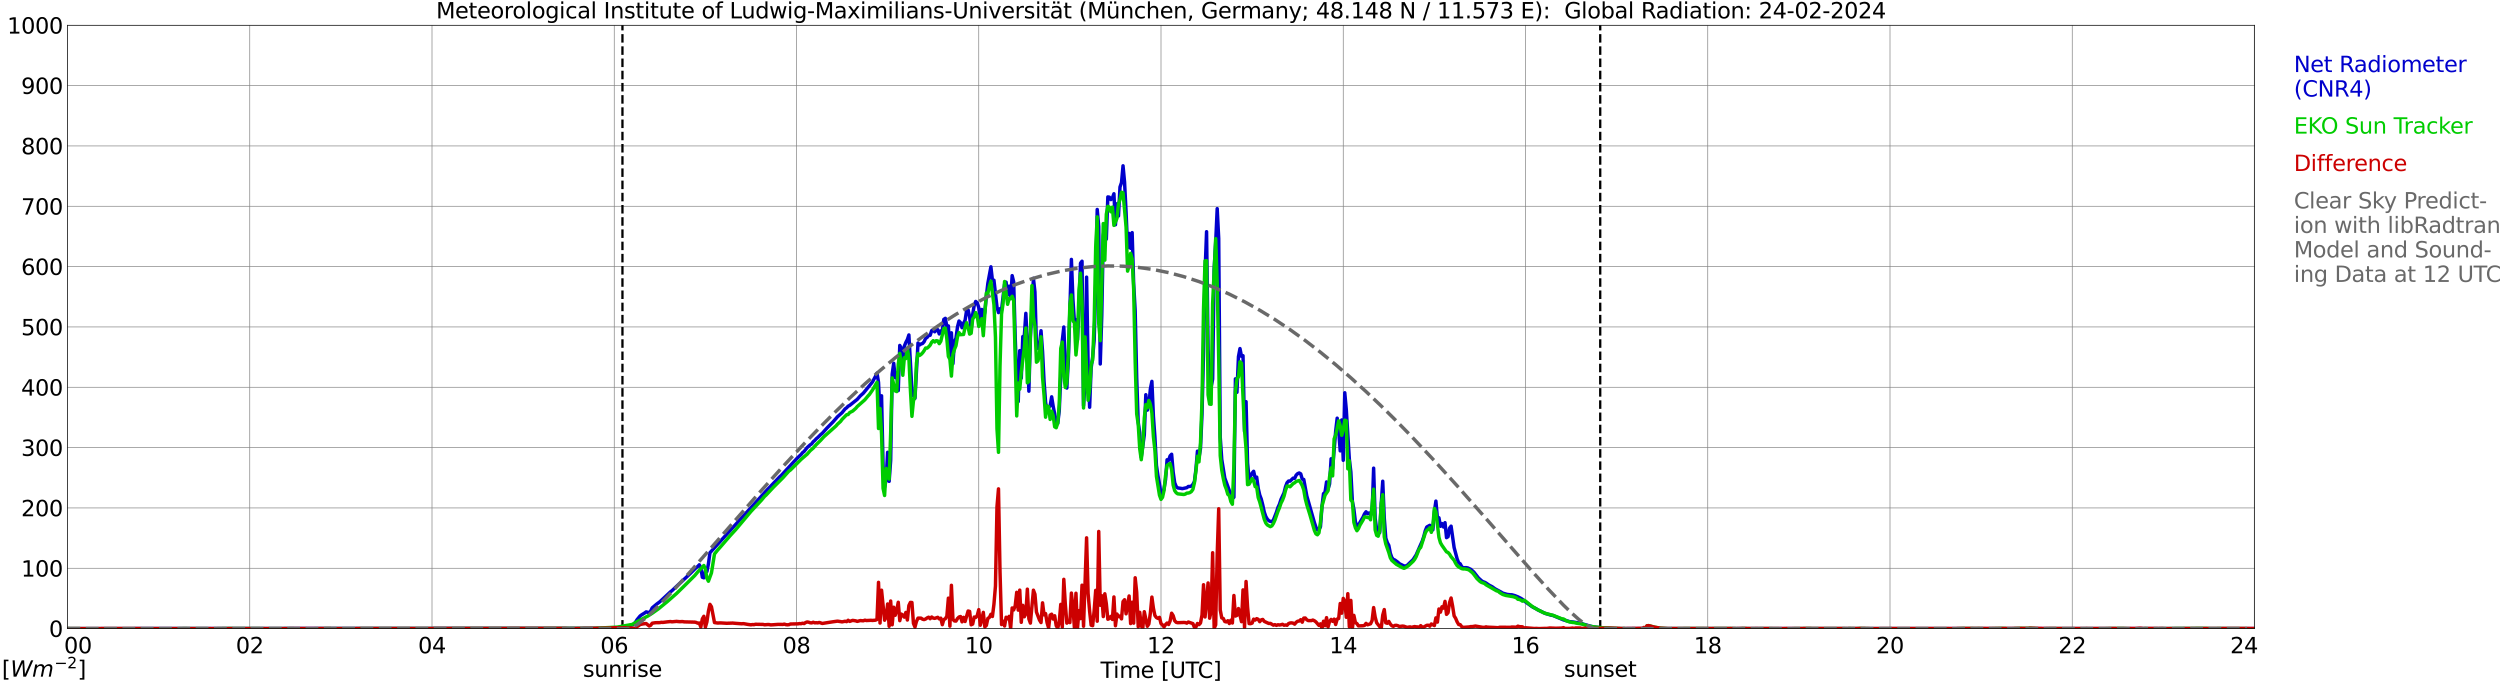 <?xml version="1.0" encoding="utf-8" standalone="no"?>
<!DOCTYPE svg PUBLIC "-//W3C//DTD SVG 1.1//EN"
  "http://www.w3.org/Graphics/SVG/1.1/DTD/svg11.dtd">
<svg xmlns:xlink="http://www.w3.org/1999/xlink" width="1085.4pt" height="296.64pt" viewBox="0 0 1085.4 296.64" xmlns="http://www.w3.org/2000/svg" version="1.1">
 <defs>
  <style type="text/css">*{stroke-linejoin: round; stroke-linecap: butt}</style>
 </defs>
 <g id="figure_1">
  <g id="patch_1">
   <path d="M 0 296.64 
L 1085.4 296.64 
L 1085.4 0 
L 0 0 
z
" style="fill: #ffffff"/>
  </g>
  <g id="axes_1">
   <g id="patch_2">
    <path d="M 29.306 272.909 
L 978.814 272.909 
L 978.814 10.976 
L 29.306 10.976 
z
" style="fill: #ffffff"/>
   </g>
   <g id="patch_3">
    <path d="M 978.814 272.909 
L 978.814 272.909 
L 978.814 10.976 
L 978.814 10.976 
z
" clip-path="url(#p4554e426fc)" style="fill: #d3d3d3; opacity: 0.25; stroke: #d3d3d3; stroke-linejoin: miter"/>
   </g>
   <g id="matplotlib.axis_1">
    <g id="xtick_1">
     <g id="line2d_1">
      <path d="M 29.306 272.909 
L 29.306 10.976 
" clip-path="url(#p4554e426fc)" style="fill: none; stroke: #808080; stroke-width: 0.3; stroke-linecap: square"/>
     </g>
     <g id="line2d_2"/>
     <g id="text_1">
      <!--    00 -->
      <g transform="translate(18.733 283.627) scale(0.095 -0.095)">
       <defs>
        <path id="DejaVuSans-20" transform="scale(0.016)"/>
        <path id="DejaVuSans-30" d="M 2034 4250 
Q 1547 4250 1301 3770 
Q 1056 3291 1056 2328 
Q 1056 1369 1301 889 
Q 1547 409 2034 409 
Q 2525 409 2770 889 
Q 3016 1369 3016 2328 
Q 3016 3291 2770 3770 
Q 2525 4250 2034 4250 
z
M 2034 4750 
Q 2819 4750 3233 4129 
Q 3647 3509 3647 2328 
Q 3647 1150 3233 529 
Q 2819 -91 2034 -91 
Q 1250 -91 836 529 
Q 422 1150 422 2328 
Q 422 3509 836 4129 
Q 1250 4750 2034 4750 
z
" transform="scale(0.016)"/>
       </defs>
       <use xlink:href="#DejaVuSans-20"/>
       <use xlink:href="#DejaVuSans-20" transform="translate(31.787 0)"/>
       <use xlink:href="#DejaVuSans-20" transform="translate(63.574 0)"/>
       <use xlink:href="#DejaVuSans-30" transform="translate(95.361 0)"/>
       <use xlink:href="#DejaVuSans-30" transform="translate(158.984 0)"/>
      </g>
     </g>
    </g>
    <g id="xtick_2">
     <g id="line2d_3">
      <path d="M 108.431 272.909 
L 108.431 10.976 
" clip-path="url(#p4554e426fc)" style="fill: none; stroke: #808080; stroke-width: 0.3; stroke-linecap: square"/>
     </g>
     <g id="line2d_4"/>
     <g id="text_2">
      <!-- 02 -->
      <g transform="translate(102.387 283.627) scale(0.095 -0.095)">
       <defs>
        <path id="DejaVuSans-32" d="M 1228 531 
L 3431 531 
L 3431 0 
L 469 0 
L 469 531 
Q 828 903 1448 1529 
Q 2069 2156 2228 2338 
Q 2531 2678 2651 2914 
Q 2772 3150 2772 3378 
Q 2772 3750 2511 3984 
Q 2250 4219 1831 4219 
Q 1534 4219 1204 4116 
Q 875 4013 500 3803 
L 500 4441 
Q 881 4594 1212 4672 
Q 1544 4750 1819 4750 
Q 2544 4750 2975 4387 
Q 3406 4025 3406 3419 
Q 3406 3131 3298 2873 
Q 3191 2616 2906 2266 
Q 2828 2175 2409 1742 
Q 1991 1309 1228 531 
z
" transform="scale(0.016)"/>
       </defs>
       <use xlink:href="#DejaVuSans-30"/>
       <use xlink:href="#DejaVuSans-32" transform="translate(63.623 0)"/>
      </g>
     </g>
    </g>
    <g id="xtick_3">
     <g id="line2d_5">
      <path d="M 187.557 272.909 
L 187.557 10.976 
" clip-path="url(#p4554e426fc)" style="fill: none; stroke: #808080; stroke-width: 0.3; stroke-linecap: square"/>
     </g>
     <g id="line2d_6"/>
     <g id="text_3">
      <!-- 04 -->
      <g transform="translate(181.513 283.627) scale(0.095 -0.095)">
       <defs>
        <path id="DejaVuSans-34" d="M 2419 4116 
L 825 1625 
L 2419 1625 
L 2419 4116 
z
M 2253 4666 
L 3047 4666 
L 3047 1625 
L 3713 1625 
L 3713 1100 
L 3047 1100 
L 3047 0 
L 2419 0 
L 2419 1100 
L 313 1100 
L 313 1709 
L 2253 4666 
z
" transform="scale(0.016)"/>
       </defs>
       <use xlink:href="#DejaVuSans-30"/>
       <use xlink:href="#DejaVuSans-34" transform="translate(63.623 0)"/>
      </g>
     </g>
    </g>
    <g id="xtick_4">
     <g id="line2d_7">
      <path d="M 266.683 272.909 
L 266.683 10.976 
" clip-path="url(#p4554e426fc)" style="fill: none; stroke: #808080; stroke-width: 0.3; stroke-linecap: square"/>
     </g>
     <g id="line2d_8"/>
     <g id="text_4">
      <!-- 06 -->
      <g transform="translate(260.638 283.627) scale(0.095 -0.095)">
       <defs>
        <path id="DejaVuSans-36" d="M 2113 2584 
Q 1688 2584 1439 2293 
Q 1191 2003 1191 1497 
Q 1191 994 1439 701 
Q 1688 409 2113 409 
Q 2538 409 2786 701 
Q 3034 994 3034 1497 
Q 3034 2003 2786 2293 
Q 2538 2584 2113 2584 
z
M 3366 4563 
L 3366 3988 
Q 3128 4100 2886 4159 
Q 2644 4219 2406 4219 
Q 1781 4219 1451 3797 
Q 1122 3375 1075 2522 
Q 1259 2794 1537 2939 
Q 1816 3084 2150 3084 
Q 2853 3084 3261 2657 
Q 3669 2231 3669 1497 
Q 3669 778 3244 343 
Q 2819 -91 2113 -91 
Q 1303 -91 875 529 
Q 447 1150 447 2328 
Q 447 3434 972 4092 
Q 1497 4750 2381 4750 
Q 2619 4750 2861 4703 
Q 3103 4656 3366 4563 
z
" transform="scale(0.016)"/>
       </defs>
       <use xlink:href="#DejaVuSans-30"/>
       <use xlink:href="#DejaVuSans-36" transform="translate(63.623 0)"/>
      </g>
     </g>
    </g>
    <g id="xtick_5">
     <g id="line2d_9">
      <path d="M 345.808 272.909 
L 345.808 10.976 
" clip-path="url(#p4554e426fc)" style="fill: none; stroke: #808080; stroke-width: 0.3; stroke-linecap: square"/>
     </g>
     <g id="line2d_10"/>
     <g id="text_5">
      <!-- 08 -->
      <g transform="translate(339.764 283.627) scale(0.095 -0.095)">
       <defs>
        <path id="DejaVuSans-38" d="M 2034 2216 
Q 1584 2216 1326 1975 
Q 1069 1734 1069 1313 
Q 1069 891 1326 650 
Q 1584 409 2034 409 
Q 2484 409 2743 651 
Q 3003 894 3003 1313 
Q 3003 1734 2745 1975 
Q 2488 2216 2034 2216 
z
M 1403 2484 
Q 997 2584 770 2862 
Q 544 3141 544 3541 
Q 544 4100 942 4425 
Q 1341 4750 2034 4750 
Q 2731 4750 3128 4425 
Q 3525 4100 3525 3541 
Q 3525 3141 3298 2862 
Q 3072 2584 2669 2484 
Q 3125 2378 3379 2068 
Q 3634 1759 3634 1313 
Q 3634 634 3220 271 
Q 2806 -91 2034 -91 
Q 1263 -91 848 271 
Q 434 634 434 1313 
Q 434 1759 690 2068 
Q 947 2378 1403 2484 
z
M 1172 3481 
Q 1172 3119 1398 2916 
Q 1625 2713 2034 2713 
Q 2441 2713 2670 2916 
Q 2900 3119 2900 3481 
Q 2900 3844 2670 4047 
Q 2441 4250 2034 4250 
Q 1625 4250 1398 4047 
Q 1172 3844 1172 3481 
z
" transform="scale(0.016)"/>
       </defs>
       <use xlink:href="#DejaVuSans-30"/>
       <use xlink:href="#DejaVuSans-38" transform="translate(63.623 0)"/>
      </g>
     </g>
    </g>
    <g id="xtick_6">
     <g id="line2d_11">
      <path d="M 424.934 272.909 
L 424.934 10.976 
" clip-path="url(#p4554e426fc)" style="fill: none; stroke: #808080; stroke-width: 0.3; stroke-linecap: square"/>
     </g>
     <g id="line2d_12"/>
     <g id="text_6">
      <!-- 10 -->
      <g transform="translate(418.89 283.627) scale(0.095 -0.095)">
       <defs>
        <path id="DejaVuSans-31" d="M 794 531 
L 1825 531 
L 1825 4091 
L 703 3866 
L 703 4441 
L 1819 4666 
L 2450 4666 
L 2450 531 
L 3481 531 
L 3481 0 
L 794 0 
L 794 531 
z
" transform="scale(0.016)"/>
       </defs>
       <use xlink:href="#DejaVuSans-31"/>
       <use xlink:href="#DejaVuSans-30" transform="translate(63.623 0)"/>
      </g>
     </g>
    </g>
    <g id="xtick_7">
     <g id="line2d_13">
      <path d="M 504.06 272.909 
L 504.06 10.976 
" clip-path="url(#p4554e426fc)" style="fill: none; stroke: #808080; stroke-width: 0.3; stroke-linecap: square"/>
     </g>
     <g id="line2d_14"/>
     <g id="text_7">
      <!-- 12 -->
      <g transform="translate(498.015 283.627) scale(0.095 -0.095)">
       <use xlink:href="#DejaVuSans-31"/>
       <use xlink:href="#DejaVuSans-32" transform="translate(63.623 0)"/>
      </g>
     </g>
    </g>
    <g id="xtick_8">
     <g id="line2d_15">
      <path d="M 583.185 272.909 
L 583.185 10.976 
" clip-path="url(#p4554e426fc)" style="fill: none; stroke: #808080; stroke-width: 0.3; stroke-linecap: square"/>
     </g>
     <g id="line2d_16"/>
     <g id="text_8">
      <!-- 14 -->
      <g transform="translate(577.141 283.627) scale(0.095 -0.095)">
       <use xlink:href="#DejaVuSans-31"/>
       <use xlink:href="#DejaVuSans-34" transform="translate(63.623 0)"/>
      </g>
     </g>
    </g>
    <g id="xtick_9">
     <g id="line2d_17">
      <path d="M 662.311 272.909 
L 662.311 10.976 
" clip-path="url(#p4554e426fc)" style="fill: none; stroke: #808080; stroke-width: 0.3; stroke-linecap: square"/>
     </g>
     <g id="line2d_18"/>
     <g id="text_9">
      <!-- 16 -->
      <g transform="translate(656.267 283.627) scale(0.095 -0.095)">
       <use xlink:href="#DejaVuSans-31"/>
       <use xlink:href="#DejaVuSans-36" transform="translate(63.623 0)"/>
      </g>
     </g>
    </g>
    <g id="xtick_10">
     <g id="line2d_19">
      <path d="M 741.437 272.909 
L 741.437 10.976 
" clip-path="url(#p4554e426fc)" style="fill: none; stroke: #808080; stroke-width: 0.3; stroke-linecap: square"/>
     </g>
     <g id="line2d_20"/>
     <g id="text_10">
      <!-- 18 -->
      <g transform="translate(735.392 283.627) scale(0.095 -0.095)">
       <use xlink:href="#DejaVuSans-31"/>
       <use xlink:href="#DejaVuSans-38" transform="translate(63.623 0)"/>
      </g>
     </g>
    </g>
    <g id="xtick_11">
     <g id="line2d_21">
      <path d="M 820.562 272.909 
L 820.562 10.976 
" clip-path="url(#p4554e426fc)" style="fill: none; stroke: #808080; stroke-width: 0.3; stroke-linecap: square"/>
     </g>
     <g id="line2d_22"/>
     <g id="text_11">
      <!-- 20 -->
      <g transform="translate(814.518 283.627) scale(0.095 -0.095)">
       <use xlink:href="#DejaVuSans-32"/>
       <use xlink:href="#DejaVuSans-30" transform="translate(63.623 0)"/>
      </g>
     </g>
    </g>
    <g id="xtick_12">
     <g id="line2d_23">
      <path d="M 899.688 272.909 
L 899.688 10.976 
" clip-path="url(#p4554e426fc)" style="fill: none; stroke: #808080; stroke-width: 0.3; stroke-linecap: square"/>
     </g>
     <g id="line2d_24"/>
     <g id="text_12">
      <!-- 22 -->
      <g transform="translate(893.644 283.627) scale(0.095 -0.095)">
       <use xlink:href="#DejaVuSans-32"/>
       <use xlink:href="#DejaVuSans-32" transform="translate(63.623 0)"/>
      </g>
     </g>
    </g>
    <g id="xtick_13">
     <g id="line2d_25">
      <path d="M 978.814 272.909 
L 978.814 10.976 
" clip-path="url(#p4554e426fc)" style="fill: none; stroke: #808080; stroke-width: 0.3; stroke-linecap: square"/>
     </g>
     <g id="line2d_26"/>
     <g id="text_13">
      <!-- 24    -->
      <g transform="translate(968.241 283.627) scale(0.095 -0.095)">
       <use xlink:href="#DejaVuSans-32"/>
       <use xlink:href="#DejaVuSans-34" transform="translate(63.623 0)"/>
       <use xlink:href="#DejaVuSans-20" transform="translate(127.246 0)"/>
       <use xlink:href="#DejaVuSans-20" transform="translate(159.033 0)"/>
       <use xlink:href="#DejaVuSans-20" transform="translate(190.82 0)"/>
      </g>
     </g>
    </g>
    <g id="text_14">
     <!-- Time [UTC] -->
     <g transform="translate(477.806 294.322) scale(0.095 -0.095)">
      <defs>
       <path id="DejaVuSans-54" d="M -19 4666 
L 3928 4666 
L 3928 4134 
L 2272 4134 
L 2272 0 
L 1638 0 
L 1638 4134 
L -19 4134 
L -19 4666 
z
" transform="scale(0.016)"/>
       <path id="DejaVuSans-69" d="M 603 3500 
L 1178 3500 
L 1178 0 
L 603 0 
L 603 3500 
z
M 603 4863 
L 1178 4863 
L 1178 4134 
L 603 4134 
L 603 4863 
z
" transform="scale(0.016)"/>
       <path id="DejaVuSans-6d" d="M 3328 2828 
Q 3544 3216 3844 3400 
Q 4144 3584 4550 3584 
Q 5097 3584 5394 3201 
Q 5691 2819 5691 2113 
L 5691 0 
L 5113 0 
L 5113 2094 
Q 5113 2597 4934 2840 
Q 4756 3084 4391 3084 
Q 3944 3084 3684 2787 
Q 3425 2491 3425 1978 
L 3425 0 
L 2847 0 
L 2847 2094 
Q 2847 2600 2669 2842 
Q 2491 3084 2119 3084 
Q 1678 3084 1418 2786 
Q 1159 2488 1159 1978 
L 1159 0 
L 581 0 
L 581 3500 
L 1159 3500 
L 1159 2956 
Q 1356 3278 1631 3431 
Q 1906 3584 2284 3584 
Q 2666 3584 2933 3390 
Q 3200 3197 3328 2828 
z
" transform="scale(0.016)"/>
       <path id="DejaVuSans-65" d="M 3597 1894 
L 3597 1613 
L 953 1613 
Q 991 1019 1311 708 
Q 1631 397 2203 397 
Q 2534 397 2845 478 
Q 3156 559 3463 722 
L 3463 178 
Q 3153 47 2828 -22 
Q 2503 -91 2169 -91 
Q 1331 -91 842 396 
Q 353 884 353 1716 
Q 353 2575 817 3079 
Q 1281 3584 2069 3584 
Q 2775 3584 3186 3129 
Q 3597 2675 3597 1894 
z
M 3022 2063 
Q 3016 2534 2758 2815 
Q 2500 3097 2075 3097 
Q 1594 3097 1305 2825 
Q 1016 2553 972 2059 
L 3022 2063 
z
" transform="scale(0.016)"/>
       <path id="DejaVuSans-5b" d="M 550 4863 
L 1875 4863 
L 1875 4416 
L 1125 4416 
L 1125 -397 
L 1875 -397 
L 1875 -844 
L 550 -844 
L 550 4863 
z
" transform="scale(0.016)"/>
       <path id="DejaVuSans-55" d="M 556 4666 
L 1191 4666 
L 1191 1831 
Q 1191 1081 1462 751 
Q 1734 422 2344 422 
Q 2950 422 3222 751 
Q 3494 1081 3494 1831 
L 3494 4666 
L 4128 4666 
L 4128 1753 
Q 4128 841 3676 375 
Q 3225 -91 2344 -91 
Q 1459 -91 1007 375 
Q 556 841 556 1753 
L 556 4666 
z
" transform="scale(0.016)"/>
       <path id="DejaVuSans-43" d="M 4122 4306 
L 4122 3641 
Q 3803 3938 3442 4084 
Q 3081 4231 2675 4231 
Q 1875 4231 1450 3742 
Q 1025 3253 1025 2328 
Q 1025 1406 1450 917 
Q 1875 428 2675 428 
Q 3081 428 3442 575 
Q 3803 722 4122 1019 
L 4122 359 
Q 3791 134 3420 21 
Q 3050 -91 2638 -91 
Q 1578 -91 968 557 
Q 359 1206 359 2328 
Q 359 3453 968 4101 
Q 1578 4750 2638 4750 
Q 3056 4750 3426 4639 
Q 3797 4528 4122 4306 
z
" transform="scale(0.016)"/>
       <path id="DejaVuSans-5d" d="M 1947 4863 
L 1947 -844 
L 622 -844 
L 622 -397 
L 1369 -397 
L 1369 4416 
L 622 4416 
L 622 4863 
L 1947 4863 
z
" transform="scale(0.016)"/>
      </defs>
      <use xlink:href="#DejaVuSans-54"/>
      <use xlink:href="#DejaVuSans-69" transform="translate(57.959 0)"/>
      <use xlink:href="#DejaVuSans-6d" transform="translate(85.742 0)"/>
      <use xlink:href="#DejaVuSans-65" transform="translate(183.154 0)"/>
      <use xlink:href="#DejaVuSans-20" transform="translate(244.678 0)"/>
      <use xlink:href="#DejaVuSans-5b" transform="translate(276.465 0)"/>
      <use xlink:href="#DejaVuSans-55" transform="translate(315.479 0)"/>
      <use xlink:href="#DejaVuSans-54" transform="translate(388.672 0)"/>
      <use xlink:href="#DejaVuSans-43" transform="translate(443.881 0)"/>
      <use xlink:href="#DejaVuSans-5d" transform="translate(513.705 0)"/>
     </g>
    </g>
   </g>
   <g id="matplotlib.axis_2">
    <g id="ytick_1">
     <g id="line2d_27">
      <path d="M 29.306 272.909 
L 978.814 272.909 
" clip-path="url(#p4554e426fc)" style="fill: none; stroke: #808080; stroke-width: 0.3; stroke-linecap: square"/>
     </g>
     <g id="line2d_28"/>
     <g id="text_15">
      <!-- 0 -->
      <g transform="translate(21.261 276.518) scale(0.095 -0.095)">
       <use xlink:href="#DejaVuSans-30"/>
      </g>
     </g>
    </g>
    <g id="ytick_2">
     <g id="line2d_29">
      <path d="M 29.306 246.715 
L 978.814 246.715 
" clip-path="url(#p4554e426fc)" style="fill: none; stroke: #808080; stroke-width: 0.3; stroke-linecap: square"/>
     </g>
     <g id="line2d_30"/>
     <g id="text_16">
      <!-- 100 -->
      <g transform="translate(9.173 250.325) scale(0.095 -0.095)">
       <use xlink:href="#DejaVuSans-31"/>
       <use xlink:href="#DejaVuSans-30" transform="translate(63.623 0)"/>
       <use xlink:href="#DejaVuSans-30" transform="translate(127.246 0)"/>
      </g>
     </g>
    </g>
    <g id="ytick_3">
     <g id="line2d_31">
      <path d="M 29.306 220.522 
L 978.814 220.522 
" clip-path="url(#p4554e426fc)" style="fill: none; stroke: #808080; stroke-width: 0.3; stroke-linecap: square"/>
     </g>
     <g id="line2d_32"/>
     <g id="text_17">
      <!-- 200 -->
      <g transform="translate(9.173 224.131) scale(0.095 -0.095)">
       <use xlink:href="#DejaVuSans-32"/>
       <use xlink:href="#DejaVuSans-30" transform="translate(63.623 0)"/>
       <use xlink:href="#DejaVuSans-30" transform="translate(127.246 0)"/>
      </g>
     </g>
    </g>
    <g id="ytick_4">
     <g id="line2d_33">
      <path d="M 29.306 194.329 
L 978.814 194.329 
" clip-path="url(#p4554e426fc)" style="fill: none; stroke: #808080; stroke-width: 0.3; stroke-linecap: square"/>
     </g>
     <g id="line2d_34"/>
     <g id="text_18">
      <!-- 300 -->
      <g transform="translate(9.173 197.938) scale(0.095 -0.095)">
       <defs>
        <path id="DejaVuSans-33" d="M 2597 2516 
Q 3050 2419 3304 2112 
Q 3559 1806 3559 1356 
Q 3559 666 3084 287 
Q 2609 -91 1734 -91 
Q 1441 -91 1130 -33 
Q 819 25 488 141 
L 488 750 
Q 750 597 1062 519 
Q 1375 441 1716 441 
Q 2309 441 2620 675 
Q 2931 909 2931 1356 
Q 2931 1769 2642 2001 
Q 2353 2234 1838 2234 
L 1294 2234 
L 1294 2753 
L 1863 2753 
Q 2328 2753 2575 2939 
Q 2822 3125 2822 3475 
Q 2822 3834 2567 4026 
Q 2313 4219 1838 4219 
Q 1578 4219 1281 4162 
Q 984 4106 628 3988 
L 628 4550 
Q 988 4650 1302 4700 
Q 1616 4750 1894 4750 
Q 2613 4750 3031 4423 
Q 3450 4097 3450 3541 
Q 3450 3153 3228 2886 
Q 3006 2619 2597 2516 
z
" transform="scale(0.016)"/>
       </defs>
       <use xlink:href="#DejaVuSans-33"/>
       <use xlink:href="#DejaVuSans-30" transform="translate(63.623 0)"/>
       <use xlink:href="#DejaVuSans-30" transform="translate(127.246 0)"/>
      </g>
     </g>
    </g>
    <g id="ytick_5">
     <g id="line2d_35">
      <path d="M 29.306 168.136 
L 978.814 168.136 
" clip-path="url(#p4554e426fc)" style="fill: none; stroke: #808080; stroke-width: 0.3; stroke-linecap: square"/>
     </g>
     <g id="line2d_36"/>
     <g id="text_19">
      <!-- 400 -->
      <g transform="translate(9.173 171.745) scale(0.095 -0.095)">
       <use xlink:href="#DejaVuSans-34"/>
       <use xlink:href="#DejaVuSans-30" transform="translate(63.623 0)"/>
       <use xlink:href="#DejaVuSans-30" transform="translate(127.246 0)"/>
      </g>
     </g>
    </g>
    <g id="ytick_6">
     <g id="line2d_37">
      <path d="M 29.306 141.942 
L 978.814 141.942 
" clip-path="url(#p4554e426fc)" style="fill: none; stroke: #808080; stroke-width: 0.3; stroke-linecap: square"/>
     </g>
     <g id="line2d_38"/>
     <g id="text_20">
      <!-- 500 -->
      <g transform="translate(9.173 145.551) scale(0.095 -0.095)">
       <defs>
        <path id="DejaVuSans-35" d="M 691 4666 
L 3169 4666 
L 3169 4134 
L 1269 4134 
L 1269 2991 
Q 1406 3038 1543 3061 
Q 1681 3084 1819 3084 
Q 2600 3084 3056 2656 
Q 3513 2228 3513 1497 
Q 3513 744 3044 326 
Q 2575 -91 1722 -91 
Q 1428 -91 1123 -41 
Q 819 9 494 109 
L 494 744 
Q 775 591 1075 516 
Q 1375 441 1709 441 
Q 2250 441 2565 725 
Q 2881 1009 2881 1497 
Q 2881 1984 2565 2268 
Q 2250 2553 1709 2553 
Q 1456 2553 1204 2497 
Q 953 2441 691 2322 
L 691 4666 
z
" transform="scale(0.016)"/>
       </defs>
       <use xlink:href="#DejaVuSans-35"/>
       <use xlink:href="#DejaVuSans-30" transform="translate(63.623 0)"/>
       <use xlink:href="#DejaVuSans-30" transform="translate(127.246 0)"/>
      </g>
     </g>
    </g>
    <g id="ytick_7">
     <g id="line2d_39">
      <path d="M 29.306 115.749 
L 978.814 115.749 
" clip-path="url(#p4554e426fc)" style="fill: none; stroke: #808080; stroke-width: 0.3; stroke-linecap: square"/>
     </g>
     <g id="line2d_40"/>
     <g id="text_21">
      <!-- 600 -->
      <g transform="translate(9.173 119.358) scale(0.095 -0.095)">
       <use xlink:href="#DejaVuSans-36"/>
       <use xlink:href="#DejaVuSans-30" transform="translate(63.623 0)"/>
       <use xlink:href="#DejaVuSans-30" transform="translate(127.246 0)"/>
      </g>
     </g>
    </g>
    <g id="ytick_8">
     <g id="line2d_41">
      <path d="M 29.306 89.556 
L 978.814 89.556 
" clip-path="url(#p4554e426fc)" style="fill: none; stroke: #808080; stroke-width: 0.3; stroke-linecap: square"/>
     </g>
     <g id="line2d_42"/>
     <g id="text_22">
      <!-- 700 -->
      <g transform="translate(9.173 93.165) scale(0.095 -0.095)">
       <defs>
        <path id="DejaVuSans-37" d="M 525 4666 
L 3525 4666 
L 3525 4397 
L 1831 0 
L 1172 0 
L 2766 4134 
L 525 4134 
L 525 4666 
z
" transform="scale(0.016)"/>
       </defs>
       <use xlink:href="#DejaVuSans-37"/>
       <use xlink:href="#DejaVuSans-30" transform="translate(63.623 0)"/>
       <use xlink:href="#DejaVuSans-30" transform="translate(127.246 0)"/>
      </g>
     </g>
    </g>
    <g id="ytick_9">
     <g id="line2d_43">
      <path d="M 29.306 63.362 
L 978.814 63.362 
" clip-path="url(#p4554e426fc)" style="fill: none; stroke: #808080; stroke-width: 0.3; stroke-linecap: square"/>
     </g>
     <g id="line2d_44"/>
     <g id="text_23">
      <!-- 800 -->
      <g transform="translate(9.173 66.972) scale(0.095 -0.095)">
       <use xlink:href="#DejaVuSans-38"/>
       <use xlink:href="#DejaVuSans-30" transform="translate(63.623 0)"/>
       <use xlink:href="#DejaVuSans-30" transform="translate(127.246 0)"/>
      </g>
     </g>
    </g>
    <g id="ytick_10">
     <g id="line2d_45">
      <path d="M 29.306 37.169 
L 978.814 37.169 
" clip-path="url(#p4554e426fc)" style="fill: none; stroke: #808080; stroke-width: 0.3; stroke-linecap: square"/>
     </g>
     <g id="line2d_46"/>
     <g id="text_24">
      <!-- 900 -->
      <g transform="translate(9.173 40.778) scale(0.095 -0.095)">
       <defs>
        <path id="DejaVuSans-39" d="M 703 97 
L 703 672 
Q 941 559 1184 500 
Q 1428 441 1663 441 
Q 2288 441 2617 861 
Q 2947 1281 2994 2138 
Q 2813 1869 2534 1725 
Q 2256 1581 1919 1581 
Q 1219 1581 811 2004 
Q 403 2428 403 3163 
Q 403 3881 828 4315 
Q 1253 4750 1959 4750 
Q 2769 4750 3195 4129 
Q 3622 3509 3622 2328 
Q 3622 1225 3098 567 
Q 2575 -91 1691 -91 
Q 1453 -91 1209 -44 
Q 966 3 703 97 
z
M 1959 2075 
Q 2384 2075 2632 2365 
Q 2881 2656 2881 3163 
Q 2881 3666 2632 3958 
Q 2384 4250 1959 4250 
Q 1534 4250 1286 3958 
Q 1038 3666 1038 3163 
Q 1038 2656 1286 2365 
Q 1534 2075 1959 2075 
z
" transform="scale(0.016)"/>
       </defs>
       <use xlink:href="#DejaVuSans-39"/>
       <use xlink:href="#DejaVuSans-30" transform="translate(63.623 0)"/>
       <use xlink:href="#DejaVuSans-30" transform="translate(127.246 0)"/>
      </g>
     </g>
    </g>
    <g id="ytick_11">
     <g id="line2d_47">
      <path d="M 29.306 10.976 
L 978.814 10.976 
" clip-path="url(#p4554e426fc)" style="fill: none; stroke: #808080; stroke-width: 0.3; stroke-linecap: square"/>
     </g>
     <g id="line2d_48"/>
     <g id="text_25">
      <!-- 1000 -->
      <g transform="translate(3.128 14.585) scale(0.095 -0.095)">
       <use xlink:href="#DejaVuSans-31"/>
       <use xlink:href="#DejaVuSans-30" transform="translate(63.623 0)"/>
       <use xlink:href="#DejaVuSans-30" transform="translate(127.246 0)"/>
       <use xlink:href="#DejaVuSans-30" transform="translate(190.869 0)"/>
      </g>
     </g>
    </g>
   </g>
   <g id="line2d_49">
    <path d="M 270.243 272.909 
L 270.243 10.976 
" clip-path="url(#p4554e426fc)" style="fill: none; stroke-dasharray: 3.7,1.6; stroke-dashoffset: 0; stroke: #000000"/>
   </g>
   <g id="line2d_50">
    <path d="M 694.753 272.909 
L 694.753 10.976 
" clip-path="url(#p4554e426fc)" style="fill: none; stroke-dasharray: 3.7,1.6; stroke-dashoffset: 0; stroke: #000000"/>
   </g>
   <g id="line2d_51">
    <path d="M 29.306 272.909 
L 264.705 272.804 
L 267.342 272.663 
L 268.661 272.44 
L 270.639 272.175 
L 271.958 271.932 
L 273.277 271.628 
L 274.595 271.285 
L 275.255 270.9 
L 275.914 270.13 
L 276.573 269.056 
L 277.892 267.455 
L 278.552 266.95 
L 279.87 266.14 
L 280.53 265.653 
L 281.849 265.996 
L 282.508 265.268 
L 283.167 263.911 
L 285.145 262.251 
L 286.464 261.276 
L 291.08 256.962 
L 291.739 256.457 
L 294.377 253.963 
L 295.696 252.748 
L 297.674 250.906 
L 298.992 249.649 
L 302.289 246.409 
L 302.949 245.943 
L 303.608 245.212 
L 304.267 246.427 
L 304.927 250.621 
L 305.586 250.865 
L 306.246 247.664 
L 306.905 248.151 
L 307.564 244.848 
L 308.224 239.986 
L 333.28 212.436 
L 334.599 211.098 
L 338.555 206.967 
L 339.215 206.399 
L 345.808 199.227 
L 347.127 197.951 
L 347.787 197.344 
L 348.446 196.513 
L 349.105 196.008 
L 350.424 194.326 
L 351.743 193.15 
L 352.402 192.705 
L 353.062 191.793 
L 353.721 191.246 
L 354.38 190.497 
L 355.04 189.949 
L 356.359 188.632 
L 357.018 188.105 
L 358.996 185.879 
L 360.315 184.54 
L 361.634 183.205 
L 362.952 181.704 
L 363.612 180.936 
L 365.59 179.173 
L 366.909 177.531 
L 367.568 177.047 
L 368.227 176.358 
L 368.887 176.012 
L 372.184 173.379 
L 373.502 171.879 
L 374.821 170.705 
L 378.777 165.844 
L 380.096 163.413 
L 380.756 162.014 
L 381.415 165.964 
L 382.074 179.781 
L 382.734 171.839 
L 383.393 202.449 
L 384.053 211.483 
L 384.712 208.345 
L 385.371 196.372 
L 386.031 208.971 
L 386.69 199.916 
L 387.349 162.42 
L 388.009 157.718 
L 388.668 163.939 
L 389.328 161.933 
L 389.987 169.571 
L 390.646 149.981 
L 391.306 151.175 
L 391.965 157.071 
L 392.624 150.306 
L 393.284 148.663 
L 393.943 147.409 
L 394.603 145.423 
L 395.921 169.43 
L 396.581 171.8 
L 397.24 172.934 
L 398.559 148.928 
L 399.218 149.779 
L 399.878 149.334 
L 400.537 149.13 
L 401.196 148.381 
L 401.856 146.943 
L 402.515 146.497 
L 403.175 145.646 
L 403.834 145.565 
L 404.493 143.558 
L 405.153 143.336 
L 405.812 144.046 
L 406.471 143.275 
L 407.131 143.134 
L 407.79 144.978 
L 408.45 143.661 
L 409.109 143.519 
L 409.768 138.658 
L 410.428 138.212 
L 411.087 141.798 
L 411.746 141.494 
L 412.406 154.945 
L 413.065 144.491 
L 413.725 157.881 
L 414.384 148.341 
L 415.043 146.84 
L 415.703 141.919 
L 416.362 139.386 
L 417.022 140.075 
L 417.681 142.283 
L 418.34 140.339 
L 419 139.061 
L 419.659 134.747 
L 420.318 134.566 
L 420.978 137.605 
L 421.637 143.032 
L 422.297 136.531 
L 422.956 132.62 
L 423.615 130.878 
L 424.275 131.507 
L 424.934 133.511 
L 425.593 139.163 
L 426.253 134.362 
L 426.912 138.697 
L 427.572 135.436 
L 428.231 128.589 
L 428.89 122.978 
L 430.209 115.846 
L 430.869 121.682 
L 431.528 121.661 
L 432.847 133.309 
L 433.506 135.719 
L 434.165 134.037 
L 434.825 134.585 
L 436.144 123.342 
L 436.803 122.512 
L 437.462 127.879 
L 438.122 124.254 
L 438.781 129.582 
L 439.44 119.675 
L 440.1 122.389 
L 440.759 146.395 
L 441.419 164.83 
L 442.078 174.33 
L 442.737 152.231 
L 443.397 164.162 
L 444.056 146.133 
L 444.716 145.869 
L 445.375 136.044 
L 446.034 149.09 
L 446.694 169.833 
L 447.353 146.822 
L 448.672 120.851 
L 449.331 126.787 
L 449.991 150.062 
L 450.65 151.257 
L 451.309 149.737 
L 451.969 143.6 
L 452.628 152.574 
L 453.287 165.639 
L 453.947 174.616 
L 454.606 178.788 
L 455.266 176.863 
L 455.925 176.235 
L 456.584 172.285 
L 457.244 176.376 
L 457.903 179.739 
L 458.563 184.42 
L 459.222 183.831 
L 459.881 178.424 
L 461.2 147.893 
L 461.859 141.979 
L 462.519 157.658 
L 463.178 168.476 
L 463.838 156.28 
L 465.156 112.627 
L 465.816 129.885 
L 466.475 139.873 
L 467.134 138.757 
L 467.794 147.511 
L 468.453 133.694 
L 469.113 114.266 
L 469.772 113.415 
L 470.431 176.114 
L 471.091 165.862 
L 471.75 120.325 
L 472.409 158.489 
L 473.069 176.803 
L 473.728 159.767 
L 474.388 154.984 
L 475.047 147.652 
L 475.706 123.869 
L 476.366 90.949 
L 477.025 98.323 
L 477.685 158.022 
L 478.344 137.057 
L 479.003 102.275 
L 479.663 97.838 
L 480.322 103.813 
L 480.981 85.501 
L 481.641 85.603 
L 482.3 86.656 
L 482.96 85.967 
L 483.619 84.123 
L 484.278 97.573 
L 484.938 88.479 
L 485.597 93.765 
L 486.256 81.205 
L 486.916 79.262 
L 487.575 71.988 
L 488.235 79.018 
L 488.894 92.125 
L 489.553 107.54 
L 490.213 101.343 
L 490.872 107.804 
L 491.532 100.997 
L 492.191 123.222 
L 492.85 134.991 
L 493.51 164.021 
L 494.169 183.427 
L 494.828 187.843 
L 495.488 198.457 
L 496.807 188.836 
L 497.466 171.373 
L 498.125 178.058 
L 498.785 175.87 
L 499.444 168.861 
L 500.103 165.579 
L 500.763 180.711 
L 501.422 189.91 
L 502.082 202.085 
L 502.741 206.582 
L 503.4 210.105 
L 504.06 214.644 
L 504.719 214.299 
L 505.379 212.193 
L 506.038 208.222 
L 506.697 199.612 
L 507.357 199.877 
L 508.016 197.912 
L 508.675 197.223 
L 509.335 204.94 
L 509.994 209.56 
L 510.654 211.221 
L 511.313 211.85 
L 512.632 212.009 
L 513.291 212.153 
L 515.269 211.726 
L 515.929 211.2 
L 516.588 211.221 
L 517.247 211.038 
L 517.907 210.309 
L 518.566 209.073 
L 519.226 203.745 
L 519.885 195.864 
L 520.544 198.803 
L 521.204 194.69 
L 521.863 179.781 
L 522.522 153.182 
L 523.182 118.277 
L 523.841 100.593 
L 524.501 151.623 
L 525.16 170.928 
L 525.819 168.07 
L 526.479 164.607 
L 527.138 116.86 
L 527.797 105.232 
L 528.457 90.585 
L 529.116 103.59 
L 529.776 189.706 
L 530.435 199.45 
L 531.754 207.575 
L 533.732 212.984 
L 534.391 214.118 
L 535.051 216.488 
L 535.71 215.881 
L 536.369 164.487 
L 537.029 170.32 
L 537.688 154.863 
L 538.348 151.338 
L 539.007 154.68 
L 539.666 154.439 
L 540.326 187.275 
L 540.985 174.391 
L 541.644 201.032 
L 542.304 208.041 
L 543.623 205.406 
L 544.282 204.618 
L 544.941 207.575 
L 545.601 207.148 
L 546.26 211.991 
L 546.919 214.888 
L 547.579 216.648 
L 548.238 219.241 
L 548.898 222.343 
L 549.557 224.247 
L 550.216 225.381 
L 550.876 226.07 
L 551.535 226.374 
L 552.195 226.473 
L 552.854 225.784 
L 554.173 222.403 
L 554.832 220.336 
L 555.491 218.898 
L 556.151 216.832 
L 557.47 213.976 
L 558.129 211.302 
L 558.788 209.579 
L 559.448 208.85 
L 560.107 208.89 
L 561.426 207.593 
L 562.085 207.674 
L 562.745 206.278 
L 563.404 205.629 
L 564.063 205.346 
L 564.723 205.731 
L 565.382 208.02 
L 566.042 208.162 
L 567.36 215.312 
L 570.657 226.9 
L 571.317 228.865 
L 571.976 230.059 
L 572.635 229.978 
L 573.295 228.702 
L 573.954 219.77 
L 574.613 214.341 
L 575.273 213.733 
L 575.932 209.235 
L 576.592 212.313 
L 577.251 210.105 
L 577.91 199.188 
L 578.57 203.462 
L 579.889 187.236 
L 580.548 181.562 
L 581.207 187.094 
L 581.867 195.743 
L 582.526 182.332 
L 583.185 199.835 
L 583.845 170.522 
L 584.504 177.775 
L 585.823 199.248 
L 586.482 204.88 
L 587.142 217.662 
L 587.801 221.064 
L 588.46 226.536 
L 589.12 228.236 
L 589.779 228.338 
L 590.439 226.819 
L 591.757 224.569 
L 592.417 223.092 
L 593.076 222.201 
L 593.736 223.05 
L 594.395 222.707 
L 595.054 223.576 
L 595.714 222.728 
L 596.373 203.258 
L 597.032 224.996 
L 597.692 229.897 
L 598.351 231.073 
L 599.011 231.235 
L 599.67 218.697 
L 600.329 208.932 
L 600.989 224.794 
L 601.648 233.627 
L 602.307 235.57 
L 602.967 236.786 
L 603.626 240.209 
L 604.286 242.074 
L 604.945 242.904 
L 605.604 243.145 
L 606.923 244.12 
L 607.582 244.746 
L 609.561 245.72 
L 610.22 245.738 
L 610.879 245.516 
L 613.517 242.965 
L 614.836 240.919 
L 616.814 236.401 
L 617.473 234.963 
L 618.133 232.977 
L 618.792 230.444 
L 619.451 228.805 
L 620.77 228.074 
L 622.089 230.02 
L 622.748 222.078 
L 623.408 217.562 
L 624.067 224.873 
L 624.726 224.794 
L 625.386 228.501 
L 626.045 227.306 
L 626.705 228.805 
L 627.364 226.921 
L 628.023 233.422 
L 628.683 232.998 
L 629.342 229.31 
L 630.001 228.44 
L 631.32 237.718 
L 632.639 242.682 
L 633.298 244.363 
L 633.958 244.767 
L 634.617 246.042 
L 635.276 246.49 
L 636.595 246.448 
L 637.255 246.571 
L 638.573 247.197 
L 639.892 248.394 
L 641.87 250.925 
L 643.189 252.122 
L 643.848 252.567 
L 644.508 252.769 
L 645.167 253.133 
L 646.486 254.044 
L 647.805 254.715 
L 649.123 255.666 
L 651.761 257.083 
L 652.42 257.51 
L 654.399 258.076 
L 655.717 258.22 
L 656.377 258.238 
L 657.695 258.602 
L 659.014 259.131 
L 660.333 259.799 
L 660.992 260.223 
L 662.311 261.318 
L 664.949 263.223 
L 665.608 263.647 
L 666.927 264.275 
L 667.586 264.742 
L 670.883 266.321 
L 673.521 267.112 
L 674.18 267.193 
L 675.499 267.741 
L 677.477 268.571 
L 678.796 269.137 
L 680.114 269.483 
L 681.433 269.907 
L 682.752 270.028 
L 684.071 270.232 
L 686.049 270.575 
L 690.664 271.913 
L 691.983 272.217 
L 693.961 272.44 
L 699.896 272.909 
L 978.154 272.909 
L 978.154 272.909 
" clip-path="url(#p4554e426fc)" style="fill: none; stroke: #0000cc; stroke-width: 1.5; stroke-linecap: square"/>
   </g>
   <g id="line2d_52">
    <path d="M 28.646 272.885 
L 35.24 272.928 
L 74.144 272.927 
L 76.781 272.939 
L 80.078 272.879 
L 82.056 272.905 
L 88.65 272.902 
L 91.947 272.958 
L 96.563 272.893 
L 99.2 272.862 
L 112.388 272.889 
L 115.025 272.925 
L 126.235 272.917 
L 135.466 272.966 
L 141.4 272.891 
L 147.335 272.902 
L 257.451 272.822 
L 268.002 272.265 
L 274.595 271.074 
L 276.573 269.914 
L 277.892 269.218 
L 281.189 267.505 
L 283.167 266.245 
L 285.805 264.387 
L 289.761 261.148 
L 293.717 257.681 
L 297.014 254.453 
L 301.63 249.879 
L 302.949 248.283 
L 305.586 245.524 
L 306.246 247.062 
L 306.905 251.04 
L 307.564 252.346 
L 308.883 248.74 
L 310.202 240.516 
L 311.521 238.875 
L 312.839 237.39 
L 316.796 232.798 
L 319.433 229.922 
L 326.027 222.06 
L 330.643 217.101 
L 331.961 215.503 
L 332.621 214.927 
L 335.918 211.402 
L 339.874 207.469 
L 341.193 205.984 
L 342.512 204.534 
L 343.171 204.071 
L 347.787 199.464 
L 349.765 197.744 
L 350.424 197.201 
L 351.743 195.677 
L 353.062 194.544 
L 354.38 193.044 
L 356.359 191.104 
L 357.677 189.637 
L 362.952 184.942 
L 363.612 184.167 
L 364.93 182.977 
L 365.59 182.088 
L 367.568 180.061 
L 368.227 179.97 
L 368.887 179.133 
L 370.206 178.46 
L 371.524 177.292 
L 372.184 176.5 
L 375.481 173.575 
L 376.799 171.975 
L 377.459 171.276 
L 378.777 169.373 
L 380.756 165.972 
L 381.415 186.038 
L 382.074 177.372 
L 382.734 188.502 
L 383.393 212.025 
L 384.053 215.118 
L 384.712 203.358 
L 385.371 207.067 
L 386.031 207.974 
L 386.69 187.946 
L 387.349 164.076 
L 388.668 169.715 
L 389.328 170.005 
L 389.987 158.144 
L 390.646 153.419 
L 391.306 157.477 
L 391.965 162.929 
L 392.624 155.275 
L 393.284 155.675 
L 393.943 151.132 
L 394.603 155.441 
L 395.262 169.311 
L 395.921 180.755 
L 396.581 174.063 
L 397.24 172.262 
L 397.899 157.583 
L 398.559 153.457 
L 399.218 154.331 
L 399.878 153.885 
L 400.537 153.205 
L 401.196 152.283 
L 401.856 151.099 
L 402.515 151.135 
L 403.175 150.588 
L 403.834 149.852 
L 404.493 148.583 
L 405.153 147.9 
L 405.812 148.485 
L 406.471 147.91 
L 407.131 148.025 
L 407.79 149.191 
L 408.45 148.186 
L 409.768 142.581 
L 410.428 142.476 
L 411.087 147.192 
L 411.746 154.711 
L 412.406 156.001 
L 413.065 163.282 
L 413.725 153.888 
L 414.384 151.661 
L 415.043 150.103 
L 415.703 146.285 
L 416.362 144.419 
L 417.022 145.305 
L 418.34 145.214 
L 419 142.141 
L 419.659 140.111 
L 420.318 142.196 
L 420.978 145.057 
L 421.637 144.686 
L 422.297 138.508 
L 422.956 137.627 
L 423.615 135.714 
L 424.275 137.176 
L 424.934 141.725 
L 425.593 140.612 
L 426.253 138.355 
L 426.912 145.739 
L 428.231 127.241 
L 428.89 127.412 
L 429.55 124.277 
L 430.209 122.051 
L 431.528 132.236 
L 432.187 146.363 
L 432.847 186.164 
L 433.506 196.379 
L 434.165 158.82 
L 434.825 136.348 
L 435.484 131.861 
L 436.144 122.223 
L 437.462 132.117 
L 438.122 129.565 
L 438.781 129.674 
L 439.44 128.63 
L 440.1 130.489 
L 441.419 180.584 
L 442.078 166.321 
L 442.737 168.934 
L 443.397 161.44 
L 444.716 151.006 
L 445.375 142.434 
L 446.034 166.21 
L 446.694 165.605 
L 448.012 124.017 
L 448.672 137.523 
L 449.331 141.701 
L 449.991 157.248 
L 450.65 156.707 
L 451.309 153.438 
L 451.969 146.217 
L 452.628 163.75 
L 453.287 171.604 
L 453.947 181.128 
L 454.606 176.266 
L 455.266 176.583 
L 455.925 182.092 
L 456.584 178.534 
L 457.244 180.509 
L 457.903 185.302 
L 458.563 185.702 
L 459.222 183.665 
L 459.881 175.604 
L 460.541 151.266 
L 461.2 148.528 
L 461.859 163.361 
L 462.519 168.222 
L 463.178 166.106 
L 463.838 153.173 
L 464.497 132.077 
L 465.156 128.05 
L 465.816 139.276 
L 466.475 140.074 
L 467.134 154.102 
L 467.794 147.518 
L 468.453 125.904 
L 469.113 118.604 
L 469.772 132.258 
L 470.431 177.131 
L 471.091 146.272 
L 472.409 173.757 
L 473.069 169.254 
L 473.728 158.287 
L 474.388 156.261 
L 475.047 139.778 
L 475.706 107.269 
L 476.366 94.157 
L 477.025 140.491 
L 477.685 147.9 
L 479.003 97.059 
L 479.663 112.951 
L 480.322 93 
L 480.981 89.565 
L 481.641 89.96 
L 482.3 91.943 
L 482.96 89.936 
L 483.619 97.852 
L 484.938 94.797 
L 485.597 88.56 
L 486.256 86.66 
L 486.916 83.474 
L 487.575 83.71 
L 488.894 98.538 
L 489.553 117.71 
L 490.213 115.496 
L 490.872 109.986 
L 491.532 112.44 
L 492.191 125.584 
L 492.85 157.054 
L 493.51 179.768 
L 494.169 184.209 
L 494.828 194.903 
L 495.488 199.588 
L 496.147 193.595 
L 496.807 181.506 
L 497.466 175.676 
L 498.125 177.052 
L 498.785 173.871 
L 499.444 175.622 
L 500.103 179.249 
L 500.763 189.549 
L 501.422 195.568 
L 502.082 206.854 
L 503.4 214.984 
L 504.06 216.812 
L 504.719 215.897 
L 505.379 212.915 
L 506.038 206.474 
L 506.697 202.021 
L 508.016 201.224 
L 508.675 203.9 
L 509.335 210.568 
L 509.994 212.993 
L 510.654 213.929 
L 511.313 214.403 
L 513.95 214.687 
L 514.61 214.522 
L 515.269 214.09 
L 515.929 214.056 
L 516.588 213.872 
L 517.247 213.41 
L 517.907 212.464 
L 518.566 209.641 
L 519.226 204.437 
L 519.885 198.08 
L 520.544 200.518 
L 521.204 192.275 
L 521.863 173.888 
L 522.522 134.141 
L 523.182 113.234 
L 523.841 113.163 
L 524.501 171.434 
L 525.16 175.437 
L 525.819 175.53 
L 526.479 131.673 
L 527.797 103.607 
L 528.457 122.843 
L 529.116 155.612 
L 529.776 197.809 
L 530.435 204.086 
L 531.094 207.715 
L 531.754 210.65 
L 532.413 212.345 
L 533.073 214.633 
L 533.732 215.175 
L 534.391 217.763 
L 535.051 218.914 
L 535.71 201.515 
L 536.369 169.923 
L 537.029 164.566 
L 537.688 163.569 
L 538.348 157.089 
L 539.007 157.679 
L 540.326 186.845 
L 540.985 194.839 
L 541.644 210.414 
L 542.304 210.218 
L 543.623 207.794 
L 544.282 208.716 
L 544.941 211.27 
L 545.601 211.461 
L 546.26 216.023 
L 546.919 217.892 
L 548.898 225.462 
L 549.557 227.057 
L 550.216 227.902 
L 551.535 228.649 
L 552.195 228.296 
L 552.854 227.273 
L 553.513 225.793 
L 554.832 222.011 
L 555.491 220.456 
L 556.151 218.485 
L 556.81 217.179 
L 557.47 215.427 
L 558.129 212.873 
L 558.788 211.016 
L 559.448 211.031 
L 560.107 211.324 
L 561.426 209.954 
L 562.085 209.606 
L 562.745 209.008 
L 564.063 208.617 
L 564.723 209.607 
L 565.382 210.798 
L 566.042 212.711 
L 566.701 216.565 
L 567.36 219.133 
L 568.679 223.38 
L 570.657 230.3 
L 571.317 231.774 
L 571.976 232.175 
L 572.635 231.357 
L 573.295 226.639 
L 573.954 219.729 
L 575.273 214.997 
L 576.592 213.037 
L 577.251 206.991 
L 577.91 203.172 
L 578.57 206.616 
L 579.229 190.506 
L 579.889 189.018 
L 581.207 182.709 
L 581.867 184.85 
L 582.526 189.014 
L 583.185 186.721 
L 583.845 182.411 
L 584.504 182.685 
L 585.164 203.538 
L 585.823 200.04 
L 586.482 217.112 
L 587.142 217.698 
L 587.801 226.799 
L 588.46 229.131 
L 589.12 230.414 
L 589.779 229.501 
L 590.439 228.004 
L 591.757 225.802 
L 592.417 224.468 
L 593.076 224.462 
L 593.736 224.697 
L 594.395 224.606 
L 595.054 225.673 
L 596.373 212.376 
L 597.032 230.043 
L 597.692 232.41 
L 598.351 232.796 
L 599.011 230.445 
L 599.67 218.722 
L 600.329 214.783 
L 600.989 233.048 
L 601.648 236.137 
L 602.967 239.888 
L 603.626 242.166 
L 604.286 243.307 
L 606.264 245.022 
L 608.242 246.109 
L 608.901 246.488 
L 609.561 246.733 
L 610.22 246.462 
L 611.539 245.554 
L 613.517 243.696 
L 614.176 242.856 
L 614.836 241.664 
L 616.154 238.33 
L 616.814 237.671 
L 618.792 231.434 
L 619.451 230.222 
L 620.111 229.843 
L 620.77 229.116 
L 621.429 231.113 
L 622.089 228.305 
L 622.748 220.764 
L 623.408 222.22 
L 624.726 233.303 
L 625.386 235.636 
L 626.045 236.782 
L 628.023 239.599 
L 628.683 239.874 
L 629.342 240.616 
L 630.001 241.714 
L 631.32 243.243 
L 631.98 244.57 
L 632.639 245.573 
L 633.298 246.138 
L 634.617 246.875 
L 635.276 247.015 
L 635.936 246.988 
L 637.255 247.246 
L 637.914 247.553 
L 639.233 248.625 
L 639.892 249.396 
L 641.211 251.166 
L 642.53 252.436 
L 643.189 252.858 
L 644.508 253.308 
L 645.167 253.888 
L 649.783 256.537 
L 650.442 256.684 
L 651.102 257.291 
L 652.42 258.089 
L 653.739 258.511 
L 657.036 259.069 
L 658.355 259.534 
L 659.014 260.185 
L 659.674 260.248 
L 660.333 260.555 
L 660.992 261.001 
L 661.652 260.616 
L 662.311 260.962 
L 664.949 263.109 
L 666.927 264.366 
L 670.224 266.051 
L 671.542 266.465 
L 674.18 267.124 
L 676.817 268.162 
L 678.136 268.686 
L 678.796 268.73 
L 680.114 269.559 
L 681.433 269.99 
L 682.752 270.259 
L 683.411 270.291 
L 684.73 270.607 
L 686.708 270.87 
L 688.686 271.5 
L 690.005 271.809 
L 691.983 272.166 
L 695.939 272.547 
L 697.918 272.651 
L 703.852 272.92 
L 705.171 272.875 
L 705.83 273.018 
L 707.149 272.971 
L 708.468 272.994 
L 713.083 273.037 
L 713.743 273.409 
L 714.402 272.764 
L 715.062 271.694 
L 715.721 271.614 
L 718.358 272.307 
L 720.996 272.734 
L 724.293 272.954 
L 726.271 272.906 
L 727.59 272.927 
L 730.227 272.897 
L 738.799 272.881 
L 741.437 272.915 
L 744.734 272.882 
L 751.327 272.866 
L 755.284 272.969 
L 756.602 272.863 
L 759.899 272.932 
L 762.537 272.957 
L 764.515 272.913 
L 767.153 272.896 
L 768.471 272.914 
L 773.746 272.968 
L 775.065 272.943 
L 775.725 272.915 
L 776.384 273.012 
L 779.681 272.896 
L 781.659 272.913 
L 784.296 272.868 
L 785.615 272.889 
L 787.593 272.904 
L 794.847 272.917 
L 800.781 272.915 
L 802.1 272.961 
L 802.759 272.878 
L 805.397 272.933 
L 807.375 272.858 
L 809.353 272.878 
L 810.672 272.917 
L 812.65 272.945 
L 845.619 272.926 
L 847.597 273.023 
L 852.213 272.861 
L 856.828 272.897 
L 859.466 272.895 
L 862.763 272.968 
L 869.357 272.829 
L 870.675 272.856 
L 871.994 273.019 
L 877.269 272.805 
L 880.566 272.831 
L 881.225 272.732 
L 884.522 272.95 
L 885.841 273.004 
L 889.797 272.919 
L 910.238 272.94 
L 912.876 272.939 
L 918.151 272.879 
L 921.448 272.839 
L 924.085 272.948 
L 927.382 272.964 
L 928.701 273.068 
L 929.36 273.091 
L 931.338 272.864 
L 932.657 272.935 
L 935.954 272.951 
L 939.91 272.907 
L 941.229 272.907 
L 945.845 272.84 
L 948.482 272.848 
L 951.12 272.87 
L 952.438 272.84 
L 955.735 272.828 
L 957.714 272.818 
L 959.692 272.917 
L 961.67 272.903 
L 962.989 272.892 
L 974.857 272.912 
L 976.836 272.959 
L 978.154 272.974 
L 978.154 272.974 
" clip-path="url(#p4554e426fc)" style="fill: none; stroke: #00cc00; stroke-width: 1.5; stroke-linecap: square"/>
   </g>
   <g id="line2d_53">
    <path d="M 29.306 272.9 
L 39.197 272.9 
L 53.043 272.887 
L 70.187 272.905 
L 72.825 272.897 
L 79.419 272.904 
L 82.056 272.905 
L 90.628 272.901 
L 113.707 272.899 
L 120.96 272.897 
L 141.4 272.891 
L 147.335 272.902 
L 242.945 272.819 
L 244.923 272.81 
L 246.901 272.902 
L 260.089 272.767 
L 263.386 272.694 
L 265.364 272.638 
L 266.683 272.527 
L 269.98 272.595 
L 271.298 272.481 
L 271.958 272.635 
L 275.914 272.743 
L 276.573 272.051 
L 277.233 271.678 
L 277.892 271.146 
L 279.211 270.864 
L 280.53 270.71 
L 281.849 271.781 
L 282.508 271.468 
L 283.167 270.575 
L 284.486 270.359 
L 286.464 270.32 
L 287.124 270.179 
L 287.783 270.228 
L 289.761 269.981 
L 291.08 269.851 
L 291.739 269.971 
L 293.717 269.781 
L 295.036 269.916 
L 296.355 269.858 
L 297.014 269.989 
L 301.63 270.107 
L 302.289 270.249 
L 302.949 270.568 
L 303.608 270.494 
L 304.267 272.224 
L 304.927 268.688 
L 305.586 267.568 
L 306.246 272.307 
L 306.905 270.019 
L 307.564 265.411 
L 308.224 262.384 
L 308.883 263.427 
L 310.202 270.291 
L 311.521 270.495 
L 312.839 270.442 
L 315.477 270.6 
L 318.114 270.514 
L 319.433 270.636 
L 322.071 270.825 
L 322.73 270.749 
L 324.708 271.096 
L 326.027 271.266 
L 326.686 271.153 
L 327.346 271.201 
L 328.005 271.032 
L 331.302 271.1 
L 331.961 271.259 
L 333.28 271.145 
L 333.94 271.158 
L 334.599 271.306 
L 335.918 271.227 
L 337.896 271.073 
L 339.874 271.111 
L 340.533 270.96 
L 341.193 271.197 
L 341.852 271.266 
L 342.512 271.208 
L 343.171 270.922 
L 346.468 270.845 
L 347.127 270.739 
L 347.787 270.789 
L 348.446 270.577 
L 349.105 270.725 
L 349.765 270.28 
L 350.424 270.034 
L 351.083 270.135 
L 351.743 270.382 
L 352.402 270.442 
L 353.062 270.158 
L 353.721 270.413 
L 354.38 270.361 
L 355.04 270.427 
L 355.699 270.235 
L 357.018 270.68 
L 358.337 270.462 
L 361.634 269.951 
L 363.612 269.678 
L 364.93 269.875 
L 365.59 269.994 
L 366.909 269.719 
L 367.568 269.894 
L 368.227 269.296 
L 368.887 269.787 
L 370.206 269.347 
L 371.524 269.543 
L 372.184 269.789 
L 373.502 269.43 
L 374.821 269.535 
L 375.481 269.247 
L 376.14 269.418 
L 378.118 269.315 
L 378.777 269.379 
L 380.096 269.261 
L 380.756 268.951 
L 381.415 252.834 
L 382.074 270.5 
L 382.734 256.246 
L 384.053 269.274 
L 384.712 267.922 
L 385.371 262.214 
L 386.031 271.912 
L 386.69 260.939 
L 387.349 271.253 
L 388.009 263.636 
L 388.668 267.133 
L 389.328 264.837 
L 389.987 261.482 
L 390.646 269.471 
L 391.306 266.607 
L 391.965 267.052 
L 392.624 267.939 
L 393.284 265.897 
L 393.943 269.185 
L 394.603 262.891 
L 395.262 261.539 
L 395.921 261.583 
L 396.581 270.646 
L 397.24 272.236 
L 397.899 269.774 
L 398.559 268.38 
L 399.878 268.357 
L 400.537 268.834 
L 401.196 269.006 
L 401.856 268.753 
L 402.515 268.271 
L 403.175 267.966 
L 403.834 268.621 
L 404.493 267.885 
L 405.153 268.345 
L 405.812 268.47 
L 407.131 268.018 
L 407.79 268.696 
L 408.45 268.384 
L 409.109 271.21 
L 409.768 268.986 
L 410.428 268.645 
L 411.087 267.515 
L 411.746 259.692 
L 412.406 271.853 
L 413.065 254.118 
L 413.725 268.916 
L 414.384 269.589 
L 415.043 269.646 
L 415.703 268.542 
L 416.362 267.876 
L 417.022 267.678 
L 417.681 269.977 
L 418.34 268.034 
L 419 269.829 
L 420.318 265.279 
L 420.978 265.456 
L 421.637 271.255 
L 422.297 270.931 
L 422.956 267.901 
L 423.615 268.073 
L 424.275 267.24 
L 424.934 264.694 
L 425.593 271.46 
L 426.253 268.915 
L 426.912 265.867 
L 427.572 272.142 
L 428.231 271.561 
L 428.89 268.475 
L 429.55 268.084 
L 430.209 266.703 
L 430.869 267.646 
L 431.528 262.334 
L 432.187 254.446 
L 432.847 220.054 
L 433.506 212.248 
L 434.165 248.126 
L 434.825 271.145 
L 435.484 269.676 
L 436.144 271.789 
L 436.803 267.983 
L 437.462 268.671 
L 438.122 267.598 
L 438.781 272.817 
L 439.44 263.955 
L 440.1 264.808 
L 440.759 262.995 
L 441.419 257.155 
L 442.078 264.899 
L 442.737 256.206 
L 443.397 270.187 
L 444.056 262.809 
L 444.716 267.771 
L 445.375 266.518 
L 446.034 255.789 
L 446.694 268.681 
L 447.353 270.527 
L 448.672 256.238 
L 449.331 257.995 
L 449.991 265.722 
L 451.309 269.208 
L 451.969 270.292 
L 452.628 261.733 
L 453.287 266.944 
L 453.947 266.397 
L 454.606 270.386 
L 455.266 272.629 
L 455.925 267.051 
L 456.584 266.659 
L 457.244 268.776 
L 457.903 267.346 
L 458.563 271.627 
L 459.222 272.743 
L 459.881 270.089 
L 460.541 262.404 
L 461.2 272.274 
L 461.859 251.527 
L 462.519 262.345 
L 463.178 270.539 
L 463.838 269.801 
L 464.497 270.3 
L 465.156 257.486 
L 465.816 263.518 
L 466.475 272.708 
L 467.134 257.564 
L 467.794 272.902 
L 468.453 265.119 
L 469.113 268.571 
L 469.772 254.066 
L 470.431 271.892 
L 471.75 233.504 
L 472.409 257.64 
L 473.069 265.36 
L 473.728 271.429 
L 474.388 271.632 
L 475.047 265.034 
L 475.706 256.309 
L 476.366 269.701 
L 477.025 230.74 
L 477.685 262.786 
L 478.344 258.632 
L 479.003 267.692 
L 479.663 257.796 
L 480.322 262.096 
L 480.981 268.845 
L 481.641 268.552 
L 482.3 267.622 
L 482.96 268.94 
L 483.619 259.18 
L 484.278 271.669 
L 484.938 266.591 
L 485.597 267.704 
L 486.256 267.454 
L 486.916 268.697 
L 487.575 261.186 
L 488.235 260.384 
L 488.894 266.496 
L 490.213 258.755 
L 490.872 270.727 
L 491.532 261.466 
L 492.191 270.546 
L 492.85 250.846 
L 493.51 257.161 
L 494.169 272.127 
L 494.828 265.849 
L 495.488 271.778 
L 496.147 272.768 
L 496.807 265.579 
L 498.125 271.903 
L 498.785 270.91 
L 499.444 266.148 
L 500.103 259.239 
L 500.763 264.071 
L 501.422 267.251 
L 502.082 268.139 
L 502.741 268.483 
L 503.4 268.03 
L 504.06 270.741 
L 504.719 271.31 
L 505.379 272.186 
L 506.038 271.161 
L 506.697 270.499 
L 507.357 271.135 
L 508.016 269.597 
L 508.675 266.232 
L 509.335 267.281 
L 509.994 269.476 
L 510.654 270.201 
L 511.313 270.355 
L 513.95 270.252 
L 514.61 270.297 
L 515.269 270.545 
L 515.929 270.053 
L 517.907 270.755 
L 518.566 272.34 
L 519.226 272.218 
L 519.885 270.692 
L 520.544 271.194 
L 521.204 270.494 
L 521.863 267.016 
L 522.522 253.868 
L 523.182 267.867 
L 524.501 253.098 
L 525.16 268.4 
L 525.819 265.449 
L 526.479 239.975 
L 527.138 272.788 
L 527.797 271.283 
L 528.457 240.651 
L 529.116 220.887 
L 529.776 264.805 
L 530.435 268.273 
L 531.094 268.515 
L 531.754 269.834 
L 532.413 270.022 
L 533.073 269.497 
L 533.732 270.717 
L 534.391 269.264 
L 535.051 270.483 
L 535.71 258.543 
L 536.369 267.473 
L 537.029 267.154 
L 537.688 264.203 
L 539.007 269.91 
L 539.666 256.105 
L 540.326 272.478 
L 540.985 252.46 
L 541.644 263.527 
L 542.304 270.731 
L 542.963 270.773 
L 543.623 270.521 
L 544.282 268.811 
L 544.941 269.214 
L 545.601 268.596 
L 546.26 268.877 
L 546.919 269.905 
L 547.579 269.116 
L 548.238 268.94 
L 548.898 269.79 
L 550.876 270.701 
L 551.535 270.633 
L 552.854 271.42 
L 553.513 271.2 
L 554.173 271.516 
L 554.832 271.234 
L 555.491 271.351 
L 556.151 271.256 
L 556.81 271.042 
L 557.47 271.458 
L 558.129 271.338 
L 558.788 271.471 
L 559.448 270.728 
L 560.107 270.474 
L 560.766 270.428 
L 561.426 270.548 
L 562.085 270.977 
L 562.745 270.179 
L 563.404 269.704 
L 564.063 269.638 
L 564.723 269.033 
L 565.382 270.131 
L 566.042 268.359 
L 566.701 268.314 
L 567.36 269.088 
L 568.02 269.454 
L 569.338 269.446 
L 569.998 269.207 
L 570.657 269.509 
L 571.317 270 
L 572.635 271.53 
L 573.295 270.845 
L 573.954 272.867 
L 574.613 269.713 
L 575.273 271.645 
L 575.932 268.164 
L 576.592 272.185 
L 577.251 269.795 
L 577.91 268.924 
L 578.57 269.755 
L 579.229 268.805 
L 579.889 271.126 
L 580.548 268.774 
L 581.207 268.524 
L 581.867 262.015 
L 582.526 266.227 
L 583.185 259.795 
L 583.845 261.02 
L 584.504 267.999 
L 585.164 257.761 
L 585.823 272.117 
L 586.482 260.677 
L 587.142 272.872 
L 587.801 267.174 
L 588.46 270.314 
L 589.12 270.73 
L 589.779 271.746 
L 591.757 271.675 
L 592.417 271.533 
L 593.076 270.648 
L 593.736 271.262 
L 595.054 270.812 
L 595.714 269.396 
L 596.373 263.791 
L 597.032 267.862 
L 597.692 270.396 
L 599.67 272.884 
L 600.329 267.057 
L 600.989 264.655 
L 601.648 270.398 
L 602.307 270.601 
L 602.967 269.807 
L 603.626 270.952 
L 604.286 271.676 
L 604.945 271.924 
L 605.604 271.534 
L 606.264 271.48 
L 606.923 271.675 
L 607.582 272.005 
L 608.901 271.816 
L 609.561 271.896 
L 610.879 272.374 
L 612.198 272.164 
L 612.858 272.357 
L 614.176 272.025 
L 614.836 272.163 
L 615.495 272.177 
L 616.154 272.378 
L 616.814 271.639 
L 617.473 272.274 
L 618.133 272.231 
L 619.451 271.491 
L 620.111 271.443 
L 620.77 271.867 
L 621.429 270.904 
L 622.748 271.595 
L 623.408 268.251 
L 624.067 270.101 
L 624.726 264.4 
L 625.386 265.774 
L 626.045 263.433 
L 626.705 264.027 
L 627.364 261.094 
L 628.023 266.732 
L 628.683 266.033 
L 629.342 261.603 
L 630.001 259.635 
L 630.661 263.138 
L 631.32 267.383 
L 631.98 268.446 
L 632.639 270.017 
L 633.298 271.134 
L 633.958 271.2 
L 634.617 272.076 
L 635.276 272.384 
L 637.255 272.234 
L 637.914 272.19 
L 638.573 272.029 
L 639.233 272.05 
L 640.552 271.806 
L 643.848 272.374 
L 644.508 272.37 
L 645.167 272.154 
L 645.827 272.292 
L 648.464 272.399 
L 650.442 272.519 
L 651.102 272.337 
L 652.42 272.329 
L 655.717 272.369 
L 656.377 272.23 
L 658.355 272.302 
L 659.014 271.855 
L 659.674 272.075 
L 660.992 272.131 
L 661.652 272.693 
L 662.311 272.553 
L 666.267 272.872 
L 666.927 272.818 
L 668.246 272.898 
L 670.224 272.836 
L 671.542 272.83 
L 672.861 272.652 
L 675.499 272.761 
L 678.136 272.68 
L 678.796 272.502 
L 679.455 272.814 
L 681.433 272.826 
L 682.752 272.677 
L 683.411 272.79 
L 684.071 272.644 
L 686.049 272.64 
L 686.708 272.818 
L 688.027 272.732 
L 688.686 272.814 
L 689.346 272.744 
L 690.005 272.872 
L 697.918 272.734 
L 699.236 272.693 
L 704.511 272.888 
L 713.083 272.781 
L 713.743 272.409 
L 714.402 272.764 
L 715.062 271.694 
L 715.721 271.614 
L 718.358 272.307 
L 720.996 272.734 
L 723.633 272.866 
L 740.777 272.895 
L 748.031 272.89 
L 751.327 272.866 
L 753.965 272.901 
L 755.284 272.849 
L 756.602 272.863 
L 757.921 272.859 
L 759.899 272.886 
L 762.537 272.861 
L 765.174 272.893 
L 781 272.886 
L 782.318 272.876 
L 783.637 272.854 
L 789.572 272.883 
L 806.056 272.874 
L 808.694 272.85 
L 811.99 272.898 
L 814.628 272.902 
L 819.903 272.881 
L 821.222 272.865 
L 823.859 272.888 
L 826.497 272.893 
L 880.566 272.831 
L 881.225 272.732 
L 887.16 272.851 
L 899.029 272.885 
L 901.666 272.869 
L 904.304 272.897 
L 905.622 272.867 
L 914.854 272.873 
L 916.832 272.851 
L 919.469 272.873 
L 924.085 272.87 
L 927.382 272.853 
L 928.701 272.749 
L 929.36 272.726 
L 930.679 272.892 
L 933.316 272.858 
L 937.273 272.868 
L 938.592 272.841 
L 939.91 272.907 
L 941.229 272.907 
L 978.154 272.844 
L 978.154 272.844 
" clip-path="url(#p4554e426fc)" style="fill: none; stroke: #cc0000; stroke-width: 1.5; stroke-linecap: square"/>
   </g>
   <g id="line2d_54">
    <path d="M 29.306 272.909 
L 273.277 272.909 
L 276.573 271.234 
L 279.87 268.674 
L 283.167 265.709 
L 286.464 262.483 
L 293.058 255.551 
L 299.652 248.246 
L 312.839 233.172 
L 329.324 214.323 
L 339.215 203.312 
L 349.105 192.667 
L 355.699 185.818 
L 362.293 179.194 
L 368.887 172.816 
L 375.481 166.703 
L 382.074 160.872 
L 388.668 155.34 
L 395.262 150.12 
L 401.856 145.226 
L 408.45 140.671 
L 415.043 136.466 
L 421.637 132.622 
L 428.231 129.147 
L 434.825 126.05 
L 441.419 123.339 
L 448.012 121.019 
L 454.606 119.097 
L 461.2 117.576 
L 467.794 116.461 
L 474.388 115.754 
L 480.981 115.457 
L 487.575 115.569 
L 494.169 116.092 
L 500.763 117.023 
L 507.357 118.361 
L 513.95 120.102 
L 520.544 122.243 
L 527.138 124.778 
L 533.732 127.701 
L 540.326 131.005 
L 546.919 134.683 
L 553.513 138.725 
L 560.107 143.122 
L 566.701 147.862 
L 573.295 152.934 
L 579.889 158.325 
L 586.482 164.02 
L 593.076 170.004 
L 599.67 176.261 
L 606.264 182.772 
L 612.858 189.517 
L 622.748 200.027 
L 632.639 210.929 
L 645.827 225.896 
L 665.608 248.528 
L 672.202 255.815 
L 678.796 262.721 
L 682.092 265.928 
L 685.389 268.867 
L 688.686 271.388 
L 691.983 272.909 
L 975.517 272.909 
L 975.517 272.909 
" clip-path="url(#p4554e426fc)" style="fill: none; stroke-dasharray: 5.55,2.4; stroke-dashoffset: 0; stroke: #696969; stroke-width: 1.5"/>
   </g>
   <g id="patch_4">
    <path d="M 29.306 272.909 
L 29.306 10.976 
" style="fill: none; stroke: #000000; stroke-width: 0.3; stroke-linejoin: miter; stroke-linecap: square"/>
   </g>
   <g id="patch_5">
    <path d="M 978.814 272.909 
L 978.814 10.976 
" style="fill: none; stroke: #000000; stroke-width: 0.3; stroke-linejoin: miter; stroke-linecap: square"/>
   </g>
   <g id="patch_6">
    <path d="M 29.306 272.909 
L 978.814 272.909 
" style="fill: none; stroke: #000000; stroke-width: 0.3; stroke-linejoin: miter; stroke-linecap: square"/>
   </g>
   <g id="patch_7">
    <path d="M 29.306 10.976 
L 978.814 10.976 
" style="fill: none; stroke: #000000; stroke-width: 0.3; stroke-linejoin: miter; stroke-linecap: square"/>
   </g>
   <g id="text_26">
    <!-- sunrise -->
    <g transform="translate(253.079 293.863) scale(0.095 -0.095)">
     <defs>
      <path id="DejaVuSans-73" d="M 2834 3397 
L 2834 2853 
Q 2591 2978 2328 3040 
Q 2066 3103 1784 3103 
Q 1356 3103 1142 2972 
Q 928 2841 928 2578 
Q 928 2378 1081 2264 
Q 1234 2150 1697 2047 
L 1894 2003 
Q 2506 1872 2764 1633 
Q 3022 1394 3022 966 
Q 3022 478 2636 193 
Q 2250 -91 1575 -91 
Q 1294 -91 989 -36 
Q 684 19 347 128 
L 347 722 
Q 666 556 975 473 
Q 1284 391 1588 391 
Q 1994 391 2212 530 
Q 2431 669 2431 922 
Q 2431 1156 2273 1281 
Q 2116 1406 1581 1522 
L 1381 1569 
Q 847 1681 609 1914 
Q 372 2147 372 2553 
Q 372 3047 722 3315 
Q 1072 3584 1716 3584 
Q 2034 3584 2315 3537 
Q 2597 3491 2834 3397 
z
" transform="scale(0.016)"/>
      <path id="DejaVuSans-75" d="M 544 1381 
L 544 3500 
L 1119 3500 
L 1119 1403 
Q 1119 906 1312 657 
Q 1506 409 1894 409 
Q 2359 409 2629 706 
Q 2900 1003 2900 1516 
L 2900 3500 
L 3475 3500 
L 3475 0 
L 2900 0 
L 2900 538 
Q 2691 219 2414 64 
Q 2138 -91 1772 -91 
Q 1169 -91 856 284 
Q 544 659 544 1381 
z
M 1991 3584 
L 1991 3584 
z
" transform="scale(0.016)"/>
      <path id="DejaVuSans-6e" d="M 3513 2113 
L 3513 0 
L 2938 0 
L 2938 2094 
Q 2938 2591 2744 2837 
Q 2550 3084 2163 3084 
Q 1697 3084 1428 2787 
Q 1159 2491 1159 1978 
L 1159 0 
L 581 0 
L 581 3500 
L 1159 3500 
L 1159 2956 
Q 1366 3272 1645 3428 
Q 1925 3584 2291 3584 
Q 2894 3584 3203 3211 
Q 3513 2838 3513 2113 
z
" transform="scale(0.016)"/>
      <path id="DejaVuSans-72" d="M 2631 2963 
Q 2534 3019 2420 3045 
Q 2306 3072 2169 3072 
Q 1681 3072 1420 2755 
Q 1159 2438 1159 1844 
L 1159 0 
L 581 0 
L 581 3500 
L 1159 3500 
L 1159 2956 
Q 1341 3275 1631 3429 
Q 1922 3584 2338 3584 
Q 2397 3584 2469 3576 
Q 2541 3569 2628 3553 
L 2631 2963 
z
" transform="scale(0.016)"/>
     </defs>
     <use xlink:href="#DejaVuSans-73"/>
     <use xlink:href="#DejaVuSans-75" transform="translate(52.1 0)"/>
     <use xlink:href="#DejaVuSans-6e" transform="translate(115.479 0)"/>
     <use xlink:href="#DejaVuSans-72" transform="translate(178.857 0)"/>
     <use xlink:href="#DejaVuSans-69" transform="translate(219.971 0)"/>
     <use xlink:href="#DejaVuSans-73" transform="translate(247.754 0)"/>
     <use xlink:href="#DejaVuSans-65" transform="translate(299.854 0)"/>
    </g>
   </g>
   <g id="text_27">
    <!-- sunset -->
    <g transform="translate(678.998 293.863) scale(0.095 -0.095)">
     <defs>
      <path id="DejaVuSans-74" d="M 1172 4494 
L 1172 3500 
L 2356 3500 
L 2356 3053 
L 1172 3053 
L 1172 1153 
Q 1172 725 1289 603 
Q 1406 481 1766 481 
L 2356 481 
L 2356 0 
L 1766 0 
Q 1100 0 847 248 
Q 594 497 594 1153 
L 594 3053 
L 172 3053 
L 172 3500 
L 594 3500 
L 594 4494 
L 1172 4494 
z
" transform="scale(0.016)"/>
     </defs>
     <use xlink:href="#DejaVuSans-73"/>
     <use xlink:href="#DejaVuSans-75" transform="translate(52.1 0)"/>
     <use xlink:href="#DejaVuSans-6e" transform="translate(115.479 0)"/>
     <use xlink:href="#DejaVuSans-73" transform="translate(178.857 0)"/>
     <use xlink:href="#DejaVuSans-65" transform="translate(230.957 0)"/>
     <use xlink:href="#DejaVuSans-74" transform="translate(292.48 0)"/>
    </g>
   </g>
   <g id="text_28">
    <!-- [$Wm^{-2}$] -->
    <g transform="translate(0.821 293.863) scale(0.095 -0.095)">
     <defs>
      <path id="DejaVuSans-Oblique-57" d="M 616 4666 
L 1228 4666 
L 1453 697 
L 3213 4666 
L 3916 4666 
L 4147 697 
L 5888 4666 
L 6528 4666 
L 4453 0 
L 3659 0 
L 3444 3891 
L 1697 0 
L 903 0 
L 616 4666 
z
" transform="scale(0.016)"/>
      <path id="DejaVuSans-Oblique-6d" d="M 5747 2113 
L 5338 0 
L 4763 0 
L 5166 2094 
Q 5191 2228 5203 2325 
Q 5216 2422 5216 2491 
Q 5216 2772 5059 2928 
Q 4903 3084 4622 3084 
Q 4203 3084 3875 2770 
Q 3547 2456 3450 1953 
L 3066 0 
L 2491 0 
L 2900 2094 
Q 2925 2209 2937 2307 
Q 2950 2406 2950 2484 
Q 2950 2769 2794 2926 
Q 2638 3084 2363 3084 
Q 1938 3084 1609 2770 
Q 1281 2456 1184 1953 
L 800 0 
L 225 0 
L 909 3500 
L 1484 3500 
L 1375 2956 
Q 1609 3263 1923 3423 
Q 2238 3584 2597 3584 
Q 2978 3584 3223 3384 
Q 3469 3184 3519 2828 
Q 3781 3197 4126 3390 
Q 4472 3584 4856 3584 
Q 5306 3584 5551 3325 
Q 5797 3066 5797 2591 
Q 5797 2488 5784 2364 
Q 5772 2241 5747 2113 
z
" transform="scale(0.016)"/>
      <path id="DejaVuSans-2212" d="M 678 2272 
L 4684 2272 
L 4684 1741 
L 678 1741 
L 678 2272 
z
" transform="scale(0.016)"/>
     </defs>
     <use xlink:href="#DejaVuSans-5b" transform="translate(0 0.766)"/>
     <use xlink:href="#DejaVuSans-Oblique-57" transform="translate(39.014 0.766)"/>
     <use xlink:href="#DejaVuSans-Oblique-6d" transform="translate(137.891 0.766)"/>
     <use xlink:href="#DejaVuSans-2212" transform="translate(239.953 39.047) scale(0.7)"/>
     <use xlink:href="#DejaVuSans-32" transform="translate(298.605 39.047) scale(0.7)"/>
     <use xlink:href="#DejaVuSans-5d" transform="translate(345.875 0.766)"/>
    </g>
   </g>
   <g id="text_29">
    <!-- Net Radiometer  -->
    <g style="fill: #0000cc" transform="translate(995.905 31.291) scale(0.095 -0.095)">
     <defs>
      <path id="DejaVuSans-4e" d="M 628 4666 
L 1478 4666 
L 3547 763 
L 3547 4666 
L 4159 4666 
L 4159 0 
L 3309 0 
L 1241 3903 
L 1241 0 
L 628 0 
L 628 4666 
z
" transform="scale(0.016)"/>
      <path id="DejaVuSans-52" d="M 2841 2188 
Q 3044 2119 3236 1894 
Q 3428 1669 3622 1275 
L 4263 0 
L 3584 0 
L 2988 1197 
Q 2756 1666 2539 1819 
Q 2322 1972 1947 1972 
L 1259 1972 
L 1259 0 
L 628 0 
L 628 4666 
L 2053 4666 
Q 2853 4666 3247 4331 
Q 3641 3997 3641 3322 
Q 3641 2881 3436 2590 
Q 3231 2300 2841 2188 
z
M 1259 4147 
L 1259 2491 
L 2053 2491 
Q 2509 2491 2742 2702 
Q 2975 2913 2975 3322 
Q 2975 3731 2742 3939 
Q 2509 4147 2053 4147 
L 1259 4147 
z
" transform="scale(0.016)"/>
      <path id="DejaVuSans-61" d="M 2194 1759 
Q 1497 1759 1228 1600 
Q 959 1441 959 1056 
Q 959 750 1161 570 
Q 1363 391 1709 391 
Q 2188 391 2477 730 
Q 2766 1069 2766 1631 
L 2766 1759 
L 2194 1759 
z
M 3341 1997 
L 3341 0 
L 2766 0 
L 2766 531 
Q 2569 213 2275 61 
Q 1981 -91 1556 -91 
Q 1019 -91 701 211 
Q 384 513 384 1019 
Q 384 1609 779 1909 
Q 1175 2209 1959 2209 
L 2766 2209 
L 2766 2266 
Q 2766 2663 2505 2880 
Q 2244 3097 1772 3097 
Q 1472 3097 1187 3025 
Q 903 2953 641 2809 
L 641 3341 
Q 956 3463 1253 3523 
Q 1550 3584 1831 3584 
Q 2591 3584 2966 3190 
Q 3341 2797 3341 1997 
z
" transform="scale(0.016)"/>
      <path id="DejaVuSans-64" d="M 2906 2969 
L 2906 4863 
L 3481 4863 
L 3481 0 
L 2906 0 
L 2906 525 
Q 2725 213 2448 61 
Q 2172 -91 1784 -91 
Q 1150 -91 751 415 
Q 353 922 353 1747 
Q 353 2572 751 3078 
Q 1150 3584 1784 3584 
Q 2172 3584 2448 3432 
Q 2725 3281 2906 2969 
z
M 947 1747 
Q 947 1113 1208 752 
Q 1469 391 1925 391 
Q 2381 391 2643 752 
Q 2906 1113 2906 1747 
Q 2906 2381 2643 2742 
Q 2381 3103 1925 3103 
Q 1469 3103 1208 2742 
Q 947 2381 947 1747 
z
" transform="scale(0.016)"/>
      <path id="DejaVuSans-6f" d="M 1959 3097 
Q 1497 3097 1228 2736 
Q 959 2375 959 1747 
Q 959 1119 1226 758 
Q 1494 397 1959 397 
Q 2419 397 2687 759 
Q 2956 1122 2956 1747 
Q 2956 2369 2687 2733 
Q 2419 3097 1959 3097 
z
M 1959 3584 
Q 2709 3584 3137 3096 
Q 3566 2609 3566 1747 
Q 3566 888 3137 398 
Q 2709 -91 1959 -91 
Q 1206 -91 779 398 
Q 353 888 353 1747 
Q 353 2609 779 3096 
Q 1206 3584 1959 3584 
z
" transform="scale(0.016)"/>
     </defs>
     <use xlink:href="#DejaVuSans-4e"/>
     <use xlink:href="#DejaVuSans-65" transform="translate(74.805 0)"/>
     <use xlink:href="#DejaVuSans-74" transform="translate(136.328 0)"/>
     <use xlink:href="#DejaVuSans-20" transform="translate(175.537 0)"/>
     <use xlink:href="#DejaVuSans-52" transform="translate(207.324 0)"/>
     <use xlink:href="#DejaVuSans-61" transform="translate(274.557 0)"/>
     <use xlink:href="#DejaVuSans-64" transform="translate(335.836 0)"/>
     <use xlink:href="#DejaVuSans-69" transform="translate(399.312 0)"/>
     <use xlink:href="#DejaVuSans-6f" transform="translate(427.096 0)"/>
     <use xlink:href="#DejaVuSans-6d" transform="translate(488.277 0)"/>
     <use xlink:href="#DejaVuSans-65" transform="translate(585.689 0)"/>
     <use xlink:href="#DejaVuSans-74" transform="translate(647.213 0)"/>
     <use xlink:href="#DejaVuSans-65" transform="translate(686.422 0)"/>
     <use xlink:href="#DejaVuSans-72" transform="translate(747.945 0)"/>
     <use xlink:href="#DejaVuSans-20" transform="translate(789.059 0)"/>
    </g>
    <!-- (CNR4) -->
    <g style="fill: #0000cc" transform="translate(995.905 41.929) scale(0.095 -0.095)">
     <defs>
      <path id="DejaVuSans-28" d="M 1984 4856 
Q 1566 4138 1362 3434 
Q 1159 2731 1159 2009 
Q 1159 1288 1364 580 
Q 1569 -128 1984 -844 
L 1484 -844 
Q 1016 -109 783 600 
Q 550 1309 550 2009 
Q 550 2706 781 3412 
Q 1013 4119 1484 4856 
L 1984 4856 
z
" transform="scale(0.016)"/>
      <path id="DejaVuSans-29" d="M 513 4856 
L 1013 4856 
Q 1481 4119 1714 3412 
Q 1947 2706 1947 2009 
Q 1947 1309 1714 600 
Q 1481 -109 1013 -844 
L 513 -844 
Q 928 -128 1133 580 
Q 1338 1288 1338 2009 
Q 1338 2731 1133 3434 
Q 928 4138 513 4856 
z
" transform="scale(0.016)"/>
     </defs>
     <use xlink:href="#DejaVuSans-28"/>
     <use xlink:href="#DejaVuSans-43" transform="translate(39.014 0)"/>
     <use xlink:href="#DejaVuSans-4e" transform="translate(108.838 0)"/>
     <use xlink:href="#DejaVuSans-52" transform="translate(183.643 0)"/>
     <use xlink:href="#DejaVuSans-34" transform="translate(253.125 0)"/>
     <use xlink:href="#DejaVuSans-29" transform="translate(316.748 0)"/>
    </g>
   </g>
   <g id="text_30">
    <!-- EKO Sun Tracker -->
    <g style="fill: #00cc00" transform="translate(995.905 58.008) scale(0.095 -0.095)">
     <defs>
      <path id="DejaVuSans-45" d="M 628 4666 
L 3578 4666 
L 3578 4134 
L 1259 4134 
L 1259 2753 
L 3481 2753 
L 3481 2222 
L 1259 2222 
L 1259 531 
L 3634 531 
L 3634 0 
L 628 0 
L 628 4666 
z
" transform="scale(0.016)"/>
      <path id="DejaVuSans-4b" d="M 628 4666 
L 1259 4666 
L 1259 2694 
L 3353 4666 
L 4166 4666 
L 1850 2491 
L 4331 0 
L 3500 0 
L 1259 2247 
L 1259 0 
L 628 0 
L 628 4666 
z
" transform="scale(0.016)"/>
      <path id="DejaVuSans-4f" d="M 2522 4238 
Q 1834 4238 1429 3725 
Q 1025 3213 1025 2328 
Q 1025 1447 1429 934 
Q 1834 422 2522 422 
Q 3209 422 3611 934 
Q 4013 1447 4013 2328 
Q 4013 3213 3611 3725 
Q 3209 4238 2522 4238 
z
M 2522 4750 
Q 3503 4750 4090 4092 
Q 4678 3434 4678 2328 
Q 4678 1225 4090 567 
Q 3503 -91 2522 -91 
Q 1538 -91 948 565 
Q 359 1222 359 2328 
Q 359 3434 948 4092 
Q 1538 4750 2522 4750 
z
" transform="scale(0.016)"/>
      <path id="DejaVuSans-53" d="M 3425 4513 
L 3425 3897 
Q 3066 4069 2747 4153 
Q 2428 4238 2131 4238 
Q 1616 4238 1336 4038 
Q 1056 3838 1056 3469 
Q 1056 3159 1242 3001 
Q 1428 2844 1947 2747 
L 2328 2669 
Q 3034 2534 3370 2195 
Q 3706 1856 3706 1288 
Q 3706 609 3251 259 
Q 2797 -91 1919 -91 
Q 1588 -91 1214 -16 
Q 841 59 441 206 
L 441 856 
Q 825 641 1194 531 
Q 1563 422 1919 422 
Q 2459 422 2753 634 
Q 3047 847 3047 1241 
Q 3047 1584 2836 1778 
Q 2625 1972 2144 2069 
L 1759 2144 
Q 1053 2284 737 2584 
Q 422 2884 422 3419 
Q 422 4038 858 4394 
Q 1294 4750 2059 4750 
Q 2388 4750 2728 4690 
Q 3069 4631 3425 4513 
z
" transform="scale(0.016)"/>
      <path id="DejaVuSans-63" d="M 3122 3366 
L 3122 2828 
Q 2878 2963 2633 3030 
Q 2388 3097 2138 3097 
Q 1578 3097 1268 2742 
Q 959 2388 959 1747 
Q 959 1106 1268 751 
Q 1578 397 2138 397 
Q 2388 397 2633 464 
Q 2878 531 3122 666 
L 3122 134 
Q 2881 22 2623 -34 
Q 2366 -91 2075 -91 
Q 1284 -91 818 406 
Q 353 903 353 1747 
Q 353 2603 823 3093 
Q 1294 3584 2113 3584 
Q 2378 3584 2631 3529 
Q 2884 3475 3122 3366 
z
" transform="scale(0.016)"/>
      <path id="DejaVuSans-6b" d="M 581 4863 
L 1159 4863 
L 1159 1991 
L 2875 3500 
L 3609 3500 
L 1753 1863 
L 3688 0 
L 2938 0 
L 1159 1709 
L 1159 0 
L 581 0 
L 581 4863 
z
" transform="scale(0.016)"/>
     </defs>
     <use xlink:href="#DejaVuSans-45"/>
     <use xlink:href="#DejaVuSans-4b" transform="translate(63.184 0)"/>
     <use xlink:href="#DejaVuSans-4f" transform="translate(123.26 0)"/>
     <use xlink:href="#DejaVuSans-20" transform="translate(201.971 0)"/>
     <use xlink:href="#DejaVuSans-53" transform="translate(233.758 0)"/>
     <use xlink:href="#DejaVuSans-75" transform="translate(297.234 0)"/>
     <use xlink:href="#DejaVuSans-6e" transform="translate(360.613 0)"/>
     <use xlink:href="#DejaVuSans-20" transform="translate(423.992 0)"/>
     <use xlink:href="#DejaVuSans-54" transform="translate(455.779 0)"/>
     <use xlink:href="#DejaVuSans-72" transform="translate(502.113 0)"/>
     <use xlink:href="#DejaVuSans-61" transform="translate(543.227 0)"/>
     <use xlink:href="#DejaVuSans-63" transform="translate(604.506 0)"/>
     <use xlink:href="#DejaVuSans-6b" transform="translate(659.486 0)"/>
     <use xlink:href="#DejaVuSans-65" transform="translate(713.771 0)"/>
     <use xlink:href="#DejaVuSans-72" transform="translate(775.295 0)"/>
    </g>
   </g>
   <g id="text_31">
    <!-- Difference -->
    <g style="fill: #cc0000" transform="translate(995.905 74.248) scale(0.095 -0.095)">
     <defs>
      <path id="DejaVuSans-44" d="M 1259 4147 
L 1259 519 
L 2022 519 
Q 2988 519 3436 956 
Q 3884 1394 3884 2338 
Q 3884 3275 3436 3711 
Q 2988 4147 2022 4147 
L 1259 4147 
z
M 628 4666 
L 1925 4666 
Q 3281 4666 3915 4102 
Q 4550 3538 4550 2338 
Q 4550 1131 3912 565 
Q 3275 0 1925 0 
L 628 0 
L 628 4666 
z
" transform="scale(0.016)"/>
      <path id="DejaVuSans-66" d="M 2375 4863 
L 2375 4384 
L 1825 4384 
Q 1516 4384 1395 4259 
Q 1275 4134 1275 3809 
L 1275 3500 
L 2222 3500 
L 2222 3053 
L 1275 3053 
L 1275 0 
L 697 0 
L 697 3053 
L 147 3053 
L 147 3500 
L 697 3500 
L 697 3744 
Q 697 4328 969 4595 
Q 1241 4863 1831 4863 
L 2375 4863 
z
" transform="scale(0.016)"/>
     </defs>
     <use xlink:href="#DejaVuSans-44"/>
     <use xlink:href="#DejaVuSans-69" transform="translate(77.002 0)"/>
     <use xlink:href="#DejaVuSans-66" transform="translate(104.785 0)"/>
     <use xlink:href="#DejaVuSans-66" transform="translate(139.99 0)"/>
     <use xlink:href="#DejaVuSans-65" transform="translate(175.195 0)"/>
     <use xlink:href="#DejaVuSans-72" transform="translate(236.719 0)"/>
     <use xlink:href="#DejaVuSans-65" transform="translate(275.582 0)"/>
     <use xlink:href="#DejaVuSans-6e" transform="translate(337.105 0)"/>
     <use xlink:href="#DejaVuSans-63" transform="translate(400.484 0)"/>
     <use xlink:href="#DejaVuSans-65" transform="translate(455.465 0)"/>
    </g>
   </g>
   <g id="text_32">
    <!-- Clear Sky Predict- -->
    <g style="fill: #696969" transform="translate(995.905 90.488) scale(0.095 -0.095)">
     <defs>
      <path id="DejaVuSans-6c" d="M 603 4863 
L 1178 4863 
L 1178 0 
L 603 0 
L 603 4863 
z
" transform="scale(0.016)"/>
      <path id="DejaVuSans-79" d="M 2059 -325 
Q 1816 -950 1584 -1140 
Q 1353 -1331 966 -1331 
L 506 -1331 
L 506 -850 
L 844 -850 
Q 1081 -850 1212 -737 
Q 1344 -625 1503 -206 
L 1606 56 
L 191 3500 
L 800 3500 
L 1894 763 
L 2988 3500 
L 3597 3500 
L 2059 -325 
z
" transform="scale(0.016)"/>
      <path id="DejaVuSans-50" d="M 1259 4147 
L 1259 2394 
L 2053 2394 
Q 2494 2394 2734 2622 
Q 2975 2850 2975 3272 
Q 2975 3691 2734 3919 
Q 2494 4147 2053 4147 
L 1259 4147 
z
M 628 4666 
L 2053 4666 
Q 2838 4666 3239 4311 
Q 3641 3956 3641 3272 
Q 3641 2581 3239 2228 
Q 2838 1875 2053 1875 
L 1259 1875 
L 1259 0 
L 628 0 
L 628 4666 
z
" transform="scale(0.016)"/>
      <path id="DejaVuSans-2d" d="M 313 2009 
L 1997 2009 
L 1997 1497 
L 313 1497 
L 313 2009 
z
" transform="scale(0.016)"/>
     </defs>
     <use xlink:href="#DejaVuSans-43"/>
     <use xlink:href="#DejaVuSans-6c" transform="translate(69.824 0)"/>
     <use xlink:href="#DejaVuSans-65" transform="translate(97.607 0)"/>
     <use xlink:href="#DejaVuSans-61" transform="translate(159.131 0)"/>
     <use xlink:href="#DejaVuSans-72" transform="translate(220.41 0)"/>
     <use xlink:href="#DejaVuSans-20" transform="translate(261.523 0)"/>
     <use xlink:href="#DejaVuSans-53" transform="translate(293.311 0)"/>
     <use xlink:href="#DejaVuSans-6b" transform="translate(356.787 0)"/>
     <use xlink:href="#DejaVuSans-79" transform="translate(411.072 0)"/>
     <use xlink:href="#DejaVuSans-20" transform="translate(470.252 0)"/>
     <use xlink:href="#DejaVuSans-50" transform="translate(502.039 0)"/>
     <use xlink:href="#DejaVuSans-72" transform="translate(560.592 0)"/>
     <use xlink:href="#DejaVuSans-65" transform="translate(599.455 0)"/>
     <use xlink:href="#DejaVuSans-64" transform="translate(660.979 0)"/>
     <use xlink:href="#DejaVuSans-69" transform="translate(724.455 0)"/>
     <use xlink:href="#DejaVuSans-63" transform="translate(752.238 0)"/>
     <use xlink:href="#DejaVuSans-74" transform="translate(807.219 0)"/>
     <use xlink:href="#DejaVuSans-2d" transform="translate(846.428 0)"/>
    </g>
    <!-- ion with libRadtran -->
    <g style="fill: #696969" transform="translate(995.905 101.126) scale(0.095 -0.095)">
     <defs>
      <path id="DejaVuSans-77" d="M 269 3500 
L 844 3500 
L 1563 769 
L 2278 3500 
L 2956 3500 
L 3675 769 
L 4391 3500 
L 4966 3500 
L 4050 0 
L 3372 0 
L 2619 2869 
L 1863 0 
L 1184 0 
L 269 3500 
z
" transform="scale(0.016)"/>
      <path id="DejaVuSans-68" d="M 3513 2113 
L 3513 0 
L 2938 0 
L 2938 2094 
Q 2938 2591 2744 2837 
Q 2550 3084 2163 3084 
Q 1697 3084 1428 2787 
Q 1159 2491 1159 1978 
L 1159 0 
L 581 0 
L 581 4863 
L 1159 4863 
L 1159 2956 
Q 1366 3272 1645 3428 
Q 1925 3584 2291 3584 
Q 2894 3584 3203 3211 
Q 3513 2838 3513 2113 
z
" transform="scale(0.016)"/>
      <path id="DejaVuSans-62" d="M 3116 1747 
Q 3116 2381 2855 2742 
Q 2594 3103 2138 3103 
Q 1681 3103 1420 2742 
Q 1159 2381 1159 1747 
Q 1159 1113 1420 752 
Q 1681 391 2138 391 
Q 2594 391 2855 752 
Q 3116 1113 3116 1747 
z
M 1159 2969 
Q 1341 3281 1617 3432 
Q 1894 3584 2278 3584 
Q 2916 3584 3314 3078 
Q 3713 2572 3713 1747 
Q 3713 922 3314 415 
Q 2916 -91 2278 -91 
Q 1894 -91 1617 61 
Q 1341 213 1159 525 
L 1159 0 
L 581 0 
L 581 4863 
L 1159 4863 
L 1159 2969 
z
" transform="scale(0.016)"/>
     </defs>
     <use xlink:href="#DejaVuSans-69"/>
     <use xlink:href="#DejaVuSans-6f" transform="translate(27.783 0)"/>
     <use xlink:href="#DejaVuSans-6e" transform="translate(88.965 0)"/>
     <use xlink:href="#DejaVuSans-20" transform="translate(152.344 0)"/>
     <use xlink:href="#DejaVuSans-77" transform="translate(184.131 0)"/>
     <use xlink:href="#DejaVuSans-69" transform="translate(265.918 0)"/>
     <use xlink:href="#DejaVuSans-74" transform="translate(293.701 0)"/>
     <use xlink:href="#DejaVuSans-68" transform="translate(332.91 0)"/>
     <use xlink:href="#DejaVuSans-20" transform="translate(396.289 0)"/>
     <use xlink:href="#DejaVuSans-6c" transform="translate(428.076 0)"/>
     <use xlink:href="#DejaVuSans-69" transform="translate(455.859 0)"/>
     <use xlink:href="#DejaVuSans-62" transform="translate(483.643 0)"/>
     <use xlink:href="#DejaVuSans-52" transform="translate(547.119 0)"/>
     <use xlink:href="#DejaVuSans-61" transform="translate(614.352 0)"/>
     <use xlink:href="#DejaVuSans-64" transform="translate(675.631 0)"/>
     <use xlink:href="#DejaVuSans-74" transform="translate(739.107 0)"/>
     <use xlink:href="#DejaVuSans-72" transform="translate(778.316 0)"/>
     <use xlink:href="#DejaVuSans-61" transform="translate(819.43 0)"/>
     <use xlink:href="#DejaVuSans-6e" transform="translate(880.709 0)"/>
    </g>
    <!-- Model and Sound- -->
    <g style="fill: #696969" transform="translate(995.905 111.764) scale(0.095 -0.095)">
     <defs>
      <path id="DejaVuSans-4d" d="M 628 4666 
L 1569 4666 
L 2759 1491 
L 3956 4666 
L 4897 4666 
L 4897 0 
L 4281 0 
L 4281 4097 
L 3078 897 
L 2444 897 
L 1241 4097 
L 1241 0 
L 628 0 
L 628 4666 
z
" transform="scale(0.016)"/>
     </defs>
     <use xlink:href="#DejaVuSans-4d"/>
     <use xlink:href="#DejaVuSans-6f" transform="translate(86.279 0)"/>
     <use xlink:href="#DejaVuSans-64" transform="translate(147.461 0)"/>
     <use xlink:href="#DejaVuSans-65" transform="translate(210.938 0)"/>
     <use xlink:href="#DejaVuSans-6c" transform="translate(272.461 0)"/>
     <use xlink:href="#DejaVuSans-20" transform="translate(300.244 0)"/>
     <use xlink:href="#DejaVuSans-61" transform="translate(332.031 0)"/>
     <use xlink:href="#DejaVuSans-6e" transform="translate(393.311 0)"/>
     <use xlink:href="#DejaVuSans-64" transform="translate(456.689 0)"/>
     <use xlink:href="#DejaVuSans-20" transform="translate(520.166 0)"/>
     <use xlink:href="#DejaVuSans-53" transform="translate(551.953 0)"/>
     <use xlink:href="#DejaVuSans-6f" transform="translate(615.43 0)"/>
     <use xlink:href="#DejaVuSans-75" transform="translate(676.611 0)"/>
     <use xlink:href="#DejaVuSans-6e" transform="translate(739.99 0)"/>
     <use xlink:href="#DejaVuSans-64" transform="translate(803.369 0)"/>
     <use xlink:href="#DejaVuSans-2d" transform="translate(866.846 0)"/>
    </g>
    <!-- ing Data at 12 UTC -->
    <g style="fill: #696969" transform="translate(995.905 122.402) scale(0.095 -0.095)">
     <defs>
      <path id="DejaVuSans-67" d="M 2906 1791 
Q 2906 2416 2648 2759 
Q 2391 3103 1925 3103 
Q 1463 3103 1205 2759 
Q 947 2416 947 1791 
Q 947 1169 1205 825 
Q 1463 481 1925 481 
Q 2391 481 2648 825 
Q 2906 1169 2906 1791 
z
M 3481 434 
Q 3481 -459 3084 -895 
Q 2688 -1331 1869 -1331 
Q 1566 -1331 1297 -1286 
Q 1028 -1241 775 -1147 
L 775 -588 
Q 1028 -725 1275 -790 
Q 1522 -856 1778 -856 
Q 2344 -856 2625 -561 
Q 2906 -266 2906 331 
L 2906 616 
Q 2728 306 2450 153 
Q 2172 0 1784 0 
Q 1141 0 747 490 
Q 353 981 353 1791 
Q 353 2603 747 3093 
Q 1141 3584 1784 3584 
Q 2172 3584 2450 3431 
Q 2728 3278 2906 2969 
L 2906 3500 
L 3481 3500 
L 3481 434 
z
" transform="scale(0.016)"/>
     </defs>
     <use xlink:href="#DejaVuSans-69"/>
     <use xlink:href="#DejaVuSans-6e" transform="translate(27.783 0)"/>
     <use xlink:href="#DejaVuSans-67" transform="translate(91.162 0)"/>
     <use xlink:href="#DejaVuSans-20" transform="translate(154.639 0)"/>
     <use xlink:href="#DejaVuSans-44" transform="translate(186.426 0)"/>
     <use xlink:href="#DejaVuSans-61" transform="translate(263.428 0)"/>
     <use xlink:href="#DejaVuSans-74" transform="translate(324.707 0)"/>
     <use xlink:href="#DejaVuSans-61" transform="translate(363.916 0)"/>
     <use xlink:href="#DejaVuSans-20" transform="translate(425.195 0)"/>
     <use xlink:href="#DejaVuSans-61" transform="translate(456.982 0)"/>
     <use xlink:href="#DejaVuSans-74" transform="translate(518.262 0)"/>
     <use xlink:href="#DejaVuSans-20" transform="translate(557.471 0)"/>
     <use xlink:href="#DejaVuSans-31" transform="translate(589.258 0)"/>
     <use xlink:href="#DejaVuSans-32" transform="translate(652.881 0)"/>
     <use xlink:href="#DejaVuSans-20" transform="translate(716.504 0)"/>
     <use xlink:href="#DejaVuSans-55" transform="translate(748.291 0)"/>
     <use xlink:href="#DejaVuSans-54" transform="translate(821.484 0)"/>
     <use xlink:href="#DejaVuSans-43" transform="translate(876.693 0)"/>
    </g>
   </g>
   <g id="text_33">
    <!-- Meteorological Institute of Ludwig-Maximilians-Universität (München, Germany; 48.148 N / 11.573 E):  Global Radiation: 24-02-2024 -->
    <g transform="translate(189.348 7.976) scale(0.095 -0.095)">
     <defs>
      <path id="DejaVuSans-49" d="M 628 4666 
L 1259 4666 
L 1259 0 
L 628 0 
L 628 4666 
z
" transform="scale(0.016)"/>
      <path id="DejaVuSans-4c" d="M 628 4666 
L 1259 4666 
L 1259 531 
L 3531 531 
L 3531 0 
L 628 0 
L 628 4666 
z
" transform="scale(0.016)"/>
      <path id="DejaVuSans-78" d="M 3513 3500 
L 2247 1797 
L 3578 0 
L 2900 0 
L 1881 1375 
L 863 0 
L 184 0 
L 1544 1831 
L 300 3500 
L 978 3500 
L 1906 2253 
L 2834 3500 
L 3513 3500 
z
" transform="scale(0.016)"/>
      <path id="DejaVuSans-76" d="M 191 3500 
L 800 3500 
L 1894 563 
L 2988 3500 
L 3597 3500 
L 2284 0 
L 1503 0 
L 191 3500 
z
" transform="scale(0.016)"/>
      <path id="DejaVuSans-e4" d="M 2194 1759 
Q 1497 1759 1228 1600 
Q 959 1441 959 1056 
Q 959 750 1161 570 
Q 1363 391 1709 391 
Q 2188 391 2477 730 
Q 2766 1069 2766 1631 
L 2766 1759 
L 2194 1759 
z
M 3341 1997 
L 3341 0 
L 2766 0 
L 2766 531 
Q 2569 213 2275 61 
Q 1981 -91 1556 -91 
Q 1019 -91 701 211 
Q 384 513 384 1019 
Q 384 1609 779 1909 
Q 1175 2209 1959 2209 
L 2766 2209 
L 2766 2266 
Q 2766 2663 2505 2880 
Q 2244 3097 1772 3097 
Q 1472 3097 1187 3025 
Q 903 2953 641 2809 
L 641 3341 
Q 956 3463 1253 3523 
Q 1550 3584 1831 3584 
Q 2591 3584 2966 3190 
Q 3341 2797 3341 1997 
z
M 2150 4850 
L 2784 4850 
L 2784 4219 
L 2150 4219 
L 2150 4850 
z
M 928 4850 
L 1562 4850 
L 1562 4219 
L 928 4219 
L 928 4850 
z
" transform="scale(0.016)"/>
      <path id="DejaVuSans-fc" d="M 544 1381 
L 544 3500 
L 1119 3500 
L 1119 1403 
Q 1119 906 1312 657 
Q 1506 409 1894 409 
Q 2359 409 2629 706 
Q 2900 1003 2900 1516 
L 2900 3500 
L 3475 3500 
L 3475 0 
L 2900 0 
L 2900 538 
Q 2691 219 2414 64 
Q 2138 -91 1772 -91 
Q 1169 -91 856 284 
Q 544 659 544 1381 
z
M 1991 3584 
L 1991 3584 
z
M 2278 4850 
L 2912 4850 
L 2912 4219 
L 2278 4219 
L 2278 4850 
z
M 1056 4850 
L 1690 4850 
L 1690 4219 
L 1056 4219 
L 1056 4850 
z
" transform="scale(0.016)"/>
      <path id="DejaVuSans-2c" d="M 750 794 
L 1409 794 
L 1409 256 
L 897 -744 
L 494 -744 
L 750 256 
L 750 794 
z
" transform="scale(0.016)"/>
      <path id="DejaVuSans-47" d="M 3809 666 
L 3809 1919 
L 2778 1919 
L 2778 2438 
L 4434 2438 
L 4434 434 
Q 4069 175 3628 42 
Q 3188 -91 2688 -91 
Q 1594 -91 976 548 
Q 359 1188 359 2328 
Q 359 3472 976 4111 
Q 1594 4750 2688 4750 
Q 3144 4750 3555 4637 
Q 3966 4525 4313 4306 
L 4313 3634 
Q 3963 3931 3569 4081 
Q 3175 4231 2741 4231 
Q 1884 4231 1454 3753 
Q 1025 3275 1025 2328 
Q 1025 1384 1454 906 
Q 1884 428 2741 428 
Q 3075 428 3337 486 
Q 3600 544 3809 666 
z
" transform="scale(0.016)"/>
      <path id="DejaVuSans-3b" d="M 750 3309 
L 1409 3309 
L 1409 2516 
L 750 2516 
L 750 3309 
z
M 750 794 
L 1409 794 
L 1409 256 
L 897 -744 
L 494 -744 
L 750 256 
L 750 794 
z
" transform="scale(0.016)"/>
      <path id="DejaVuSans-2e" d="M 684 794 
L 1344 794 
L 1344 0 
L 684 0 
L 684 794 
z
" transform="scale(0.016)"/>
      <path id="DejaVuSans-2f" d="M 1625 4666 
L 2156 4666 
L 531 -594 
L 0 -594 
L 1625 4666 
z
" transform="scale(0.016)"/>
      <path id="DejaVuSans-3a" d="M 750 794 
L 1409 794 
L 1409 0 
L 750 0 
L 750 794 
z
M 750 3309 
L 1409 3309 
L 1409 2516 
L 750 2516 
L 750 3309 
z
" transform="scale(0.016)"/>
     </defs>
     <use xlink:href="#DejaVuSans-4d"/>
     <use xlink:href="#DejaVuSans-65" transform="translate(86.279 0)"/>
     <use xlink:href="#DejaVuSans-74" transform="translate(147.803 0)"/>
     <use xlink:href="#DejaVuSans-65" transform="translate(187.012 0)"/>
     <use xlink:href="#DejaVuSans-6f" transform="translate(248.535 0)"/>
     <use xlink:href="#DejaVuSans-72" transform="translate(309.717 0)"/>
     <use xlink:href="#DejaVuSans-6f" transform="translate(348.58 0)"/>
     <use xlink:href="#DejaVuSans-6c" transform="translate(409.762 0)"/>
     <use xlink:href="#DejaVuSans-6f" transform="translate(437.545 0)"/>
     <use xlink:href="#DejaVuSans-67" transform="translate(498.727 0)"/>
     <use xlink:href="#DejaVuSans-69" transform="translate(562.203 0)"/>
     <use xlink:href="#DejaVuSans-63" transform="translate(589.986 0)"/>
     <use xlink:href="#DejaVuSans-61" transform="translate(644.967 0)"/>
     <use xlink:href="#DejaVuSans-6c" transform="translate(706.246 0)"/>
     <use xlink:href="#DejaVuSans-20" transform="translate(734.029 0)"/>
     <use xlink:href="#DejaVuSans-49" transform="translate(765.816 0)"/>
     <use xlink:href="#DejaVuSans-6e" transform="translate(795.309 0)"/>
     <use xlink:href="#DejaVuSans-73" transform="translate(858.688 0)"/>
     <use xlink:href="#DejaVuSans-74" transform="translate(910.787 0)"/>
     <use xlink:href="#DejaVuSans-69" transform="translate(949.996 0)"/>
     <use xlink:href="#DejaVuSans-74" transform="translate(977.779 0)"/>
     <use xlink:href="#DejaVuSans-75" transform="translate(1016.988 0)"/>
     <use xlink:href="#DejaVuSans-74" transform="translate(1080.367 0)"/>
     <use xlink:href="#DejaVuSans-65" transform="translate(1119.576 0)"/>
     <use xlink:href="#DejaVuSans-20" transform="translate(1181.1 0)"/>
     <use xlink:href="#DejaVuSans-6f" transform="translate(1212.887 0)"/>
     <use xlink:href="#DejaVuSans-66" transform="translate(1274.068 0)"/>
     <use xlink:href="#DejaVuSans-20" transform="translate(1309.273 0)"/>
     <use xlink:href="#DejaVuSans-4c" transform="translate(1341.061 0)"/>
     <use xlink:href="#DejaVuSans-75" transform="translate(1395.023 0)"/>
     <use xlink:href="#DejaVuSans-64" transform="translate(1458.402 0)"/>
     <use xlink:href="#DejaVuSans-77" transform="translate(1521.879 0)"/>
     <use xlink:href="#DejaVuSans-69" transform="translate(1603.666 0)"/>
     <use xlink:href="#DejaVuSans-67" transform="translate(1631.449 0)"/>
     <use xlink:href="#DejaVuSans-2d" transform="translate(1694.926 0)"/>
     <use xlink:href="#DejaVuSans-4d" transform="translate(1731.01 0)"/>
     <use xlink:href="#DejaVuSans-61" transform="translate(1817.289 0)"/>
     <use xlink:href="#DejaVuSans-78" transform="translate(1878.568 0)"/>
     <use xlink:href="#DejaVuSans-69" transform="translate(1937.748 0)"/>
     <use xlink:href="#DejaVuSans-6d" transform="translate(1965.531 0)"/>
     <use xlink:href="#DejaVuSans-69" transform="translate(2062.943 0)"/>
     <use xlink:href="#DejaVuSans-6c" transform="translate(2090.727 0)"/>
     <use xlink:href="#DejaVuSans-69" transform="translate(2118.51 0)"/>
     <use xlink:href="#DejaVuSans-61" transform="translate(2146.293 0)"/>
     <use xlink:href="#DejaVuSans-6e" transform="translate(2207.572 0)"/>
     <use xlink:href="#DejaVuSans-73" transform="translate(2270.951 0)"/>
     <use xlink:href="#DejaVuSans-2d" transform="translate(2323.051 0)"/>
     <use xlink:href="#DejaVuSans-55" transform="translate(2359.135 0)"/>
     <use xlink:href="#DejaVuSans-6e" transform="translate(2432.328 0)"/>
     <use xlink:href="#DejaVuSans-69" transform="translate(2495.707 0)"/>
     <use xlink:href="#DejaVuSans-76" transform="translate(2523.49 0)"/>
     <use xlink:href="#DejaVuSans-65" transform="translate(2582.67 0)"/>
     <use xlink:href="#DejaVuSans-72" transform="translate(2644.193 0)"/>
     <use xlink:href="#DejaVuSans-73" transform="translate(2685.307 0)"/>
     <use xlink:href="#DejaVuSans-69" transform="translate(2737.406 0)"/>
     <use xlink:href="#DejaVuSans-74" transform="translate(2765.189 0)"/>
     <use xlink:href="#DejaVuSans-e4" transform="translate(2804.398 0)"/>
     <use xlink:href="#DejaVuSans-74" transform="translate(2865.678 0)"/>
     <use xlink:href="#DejaVuSans-20" transform="translate(2904.887 0)"/>
     <use xlink:href="#DejaVuSans-28" transform="translate(2936.674 0)"/>
     <use xlink:href="#DejaVuSans-4d" transform="translate(2975.688 0)"/>
     <use xlink:href="#DejaVuSans-fc" transform="translate(3061.967 0)"/>
     <use xlink:href="#DejaVuSans-6e" transform="translate(3125.346 0)"/>
     <use xlink:href="#DejaVuSans-63" transform="translate(3188.725 0)"/>
     <use xlink:href="#DejaVuSans-68" transform="translate(3243.705 0)"/>
     <use xlink:href="#DejaVuSans-65" transform="translate(3307.084 0)"/>
     <use xlink:href="#DejaVuSans-6e" transform="translate(3368.607 0)"/>
     <use xlink:href="#DejaVuSans-2c" transform="translate(3431.986 0)"/>
     <use xlink:href="#DejaVuSans-20" transform="translate(3463.773 0)"/>
     <use xlink:href="#DejaVuSans-47" transform="translate(3495.561 0)"/>
     <use xlink:href="#DejaVuSans-65" transform="translate(3573.051 0)"/>
     <use xlink:href="#DejaVuSans-72" transform="translate(3634.574 0)"/>
     <use xlink:href="#DejaVuSans-6d" transform="translate(3673.938 0)"/>
     <use xlink:href="#DejaVuSans-61" transform="translate(3771.35 0)"/>
     <use xlink:href="#DejaVuSans-6e" transform="translate(3832.629 0)"/>
     <use xlink:href="#DejaVuSans-79" transform="translate(3896.008 0)"/>
     <use xlink:href="#DejaVuSans-3b" transform="translate(3955.188 0)"/>
     <use xlink:href="#DejaVuSans-20" transform="translate(3988.879 0)"/>
     <use xlink:href="#DejaVuSans-34" transform="translate(4020.666 0)"/>
     <use xlink:href="#DejaVuSans-38" transform="translate(4084.289 0)"/>
     <use xlink:href="#DejaVuSans-2e" transform="translate(4147.912 0)"/>
     <use xlink:href="#DejaVuSans-31" transform="translate(4179.699 0)"/>
     <use xlink:href="#DejaVuSans-34" transform="translate(4243.322 0)"/>
     <use xlink:href="#DejaVuSans-38" transform="translate(4306.945 0)"/>
     <use xlink:href="#DejaVuSans-20" transform="translate(4370.568 0)"/>
     <use xlink:href="#DejaVuSans-4e" transform="translate(4402.355 0)"/>
     <use xlink:href="#DejaVuSans-20" transform="translate(4477.16 0)"/>
     <use xlink:href="#DejaVuSans-2f" transform="translate(4508.947 0)"/>
     <use xlink:href="#DejaVuSans-20" transform="translate(4542.639 0)"/>
     <use xlink:href="#DejaVuSans-31" transform="translate(4574.426 0)"/>
     <use xlink:href="#DejaVuSans-31" transform="translate(4638.049 0)"/>
     <use xlink:href="#DejaVuSans-2e" transform="translate(4701.672 0)"/>
     <use xlink:href="#DejaVuSans-35" transform="translate(4733.459 0)"/>
     <use xlink:href="#DejaVuSans-37" transform="translate(4797.082 0)"/>
     <use xlink:href="#DejaVuSans-33" transform="translate(4860.705 0)"/>
     <use xlink:href="#DejaVuSans-20" transform="translate(4924.328 0)"/>
     <use xlink:href="#DejaVuSans-45" transform="translate(4956.115 0)"/>
     <use xlink:href="#DejaVuSans-29" transform="translate(5019.299 0)"/>
     <use xlink:href="#DejaVuSans-3a" transform="translate(5058.312 0)"/>
     <use xlink:href="#DejaVuSans-20" transform="translate(5092.004 0)"/>
     <use xlink:href="#DejaVuSans-20" transform="translate(5123.791 0)"/>
     <use xlink:href="#DejaVuSans-47" transform="translate(5155.578 0)"/>
     <use xlink:href="#DejaVuSans-6c" transform="translate(5233.068 0)"/>
     <use xlink:href="#DejaVuSans-6f" transform="translate(5260.852 0)"/>
     <use xlink:href="#DejaVuSans-62" transform="translate(5322.033 0)"/>
     <use xlink:href="#DejaVuSans-61" transform="translate(5385.51 0)"/>
     <use xlink:href="#DejaVuSans-6c" transform="translate(5446.789 0)"/>
     <use xlink:href="#DejaVuSans-20" transform="translate(5474.572 0)"/>
     <use xlink:href="#DejaVuSans-52" transform="translate(5506.359 0)"/>
     <use xlink:href="#DejaVuSans-61" transform="translate(5573.592 0)"/>
     <use xlink:href="#DejaVuSans-64" transform="translate(5634.871 0)"/>
     <use xlink:href="#DejaVuSans-69" transform="translate(5698.348 0)"/>
     <use xlink:href="#DejaVuSans-61" transform="translate(5726.131 0)"/>
     <use xlink:href="#DejaVuSans-74" transform="translate(5787.41 0)"/>
     <use xlink:href="#DejaVuSans-69" transform="translate(5826.619 0)"/>
     <use xlink:href="#DejaVuSans-6f" transform="translate(5854.402 0)"/>
     <use xlink:href="#DejaVuSans-6e" transform="translate(5915.584 0)"/>
     <use xlink:href="#DejaVuSans-3a" transform="translate(5978.963 0)"/>
     <use xlink:href="#DejaVuSans-20" transform="translate(6012.654 0)"/>
     <use xlink:href="#DejaVuSans-32" transform="translate(6044.441 0)"/>
     <use xlink:href="#DejaVuSans-34" transform="translate(6108.064 0)"/>
     <use xlink:href="#DejaVuSans-2d" transform="translate(6171.688 0)"/>
     <use xlink:href="#DejaVuSans-30" transform="translate(6207.771 0)"/>
     <use xlink:href="#DejaVuSans-32" transform="translate(6271.395 0)"/>
     <use xlink:href="#DejaVuSans-2d" transform="translate(6335.018 0)"/>
     <use xlink:href="#DejaVuSans-32" transform="translate(6371.102 0)"/>
     <use xlink:href="#DejaVuSans-30" transform="translate(6434.725 0)"/>
     <use xlink:href="#DejaVuSans-32" transform="translate(6498.348 0)"/>
     <use xlink:href="#DejaVuSans-34" transform="translate(6561.971 0)"/>
    </g>
   </g>
  </g>
 </g>
 <defs>
  <clipPath id="p4554e426fc">
   <rect x="29.306" y="10.976" width="949.508" height="261.933"/>
  </clipPath>
 </defs>
</svg>

